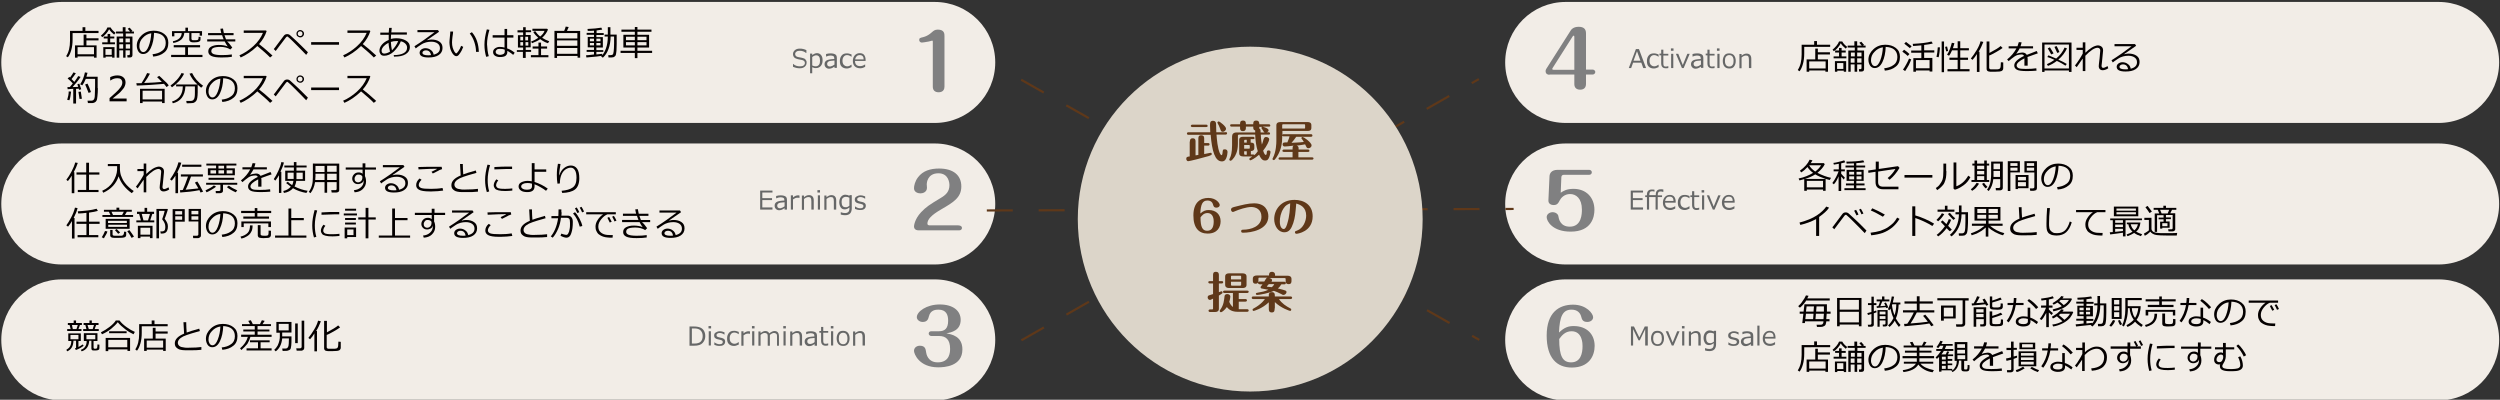 <?xml version="1.0" encoding="utf-8"?>
<!-- Generator: Adobe Illustrator 19.2.0, SVG Export Plug-In . SVG Version: 6.00 Build 0)  -->
<svg version="1.1" id="レイヤー_1" xmlns="http://www.w3.org/2000/svg" xmlns:xlink="http://www.w3.org/1999/xlink" x="0px"
	 y="0px" viewBox="0 0 1157 185" style="enable-background:new 0 0 1157 185;" xml:space="preserve">
<rect x="0" y="0" width="1157" height="185" fill="#333333" stroke="none"/>
<style type="text/css">
	.st0{fill:#F2EDE7;}
	.st1{fill:#040000;}
	.st2{fill:#808081;}
	.st3{fill:#666767;}
	.st4{fill:none;stroke:#5F3819;stroke-miterlimit:10;stroke-dasharray:12,12;}
	.st5{fill:#DCD5C9;}
	.st6{fill:#5F3819;}
</style>
<path class="st0" d="M1128.6,56.9h-404c-15.5,0-28-12.5-28-28v0c0-15.5,12.5-28,28-28h404c15.5,0,28,12.5,28,28v0
	C1156.6,44.3,1144.1,56.9,1128.6,56.9z"/>
<path class="st0" d="M1128.6,122.4h-404c-15.5,0-28-12.5-28-28v0c0-15.5,12.5-28,28-28h404c15.5,0,28,12.5,28,28v0
	C1156.6,109.9,1144.1,122.4,1128.6,122.4z"/>
<path class="st0" d="M1128.6,185.3h-404c-15.5,0-28-12.5-28-28v0c0-15.5,12.5-28,28-28h404c15.5,0,28,12.5,28,28v0
	C1156.6,172.7,1144.1,185.3,1128.6,185.3z"/>
<path class="st0" d="M432.6,56.9h-404c-15.5,0-28-12.5-28-28v0c0-15.5,12.5-28,28-28h404c15.5,0,28,12.5,28,28v0
	C460.6,44.3,448,56.9,432.6,56.9z"/>
<path class="st0" d="M432.6,122.4h-404c-15.5,0-28-12.5-28-28v0c0-15.5,12.5-28,28-28h404c15.5,0,28,12.5,28,28v0
	C460.6,109.9,448,122.4,432.6,122.4z"/>
<path class="st0" d="M432.6,185.3h-404c-15.5,0-28-12.5-28-28v0c0-15.5,12.5-28,28-28h404c15.5,0,28,12.5,28,28v0
	C460.6,172.7,448,185.3,432.6,185.3z"/>
<g>
	<path class="st1" d="M835,21.7v3c0,1.9-0.2,3.5-0.6,4.9c-0.4,1.4-0.9,2.6-1.6,3.4l-0.8-0.6c1.2-1.8,1.8-4.2,1.8-7.2v-4.5h5.8v-1.7
		h1.3v1.7h6.1v1H835z M844.9,32.6h-7.6v0.6h-1.2v-5.7h4v-5h1.2v1.7h5.6v1h-5.6v2.3h4.7v5.7h-1.2V32.6z M837.3,31.7h7.6v-3.3h-7.6
		V31.7z"/>
	<path class="st1" d="M854.2,22.5c-1-0.8-1.8-1.6-2.3-2.5c-0.3,0.7-0.8,1.4-1.4,2.1c-0.6,0.7-1.2,1.2-1.8,1.6l-0.6-0.7
		c0.6-0.5,1.2-1.1,1.8-1.8c0.6-0.7,1-1.4,1.2-2h1.5c0.4,0.8,1.1,1.6,2.3,2.5L854.2,22.5z M848.6,27v-0.9h2.5v-1.8h-1.8v-0.9h1.8
		v-1.2h1.2v1.2h1.9v0.9h-1.9v1.8h2.2V27H848.6z M853.2,32.7h-2.9v0.5h-1.1v-4.9h5.2v4.9h-1.1V32.7z M850.2,31.9h2.9v-2.7h-2.9V31.9z
		 M861.5,29.8h-2v3.4h-1.2v-3.4h-1.8v3.4h-1.1v-9.8h3V22h-3.3v-0.9h3.1v-2h1.3v2h2.1c-0.2-0.3-0.6-0.7-1.1-1.3l0.9-0.5
		c0.3,0.4,0.8,0.9,1.3,1.5l-0.6,0.3h1.3V22h-3.8v1.4h3.1V32c0,0.7-0.4,1.1-1.2,1.1h-1.1l-0.1-1.1h0.7c0.3,0,0.5-0.2,0.5-0.5V29.8z
		 M858.4,24.3h-1.8v1.8h1.8V24.3z M856.5,29h1.8v-2h-1.8V29z M861.5,26.1v-1.8h-2v1.8H861.5z M859.5,29h2v-2h-2V29z"/>
	<path class="st1" d="M872.3,32.7l-0.3-1.1c1.7-0.2,3.1-0.6,4.3-1.5c1.2-0.8,1.8-2.1,1.8-3.7c0-1.5-0.5-2.6-1.4-3.4s-2.3-1.2-4-1.3
		c-0.1,2.8-0.6,5.1-1.5,7s-2.1,2.8-3.6,2.8c-0.9,0-1.6-0.4-2.1-1.1c-0.5-0.8-0.8-1.7-0.8-2.8c0-1.8,0.8-3.4,2.3-4.8
		c1.5-1.4,3.4-2.1,5.5-2.1c2,0,3.6,0.5,4.9,1.5s1.9,2.3,1.9,4.1c0,2-0.6,3.5-1.9,4.5C876.1,31.9,874.4,32.5,872.3,32.7z M871.4,21.9
		c-1.5,0.2-2.8,0.9-3.9,2.1c-1.1,1.1-1.6,2.4-1.6,3.9c0,0.8,0.2,1.4,0.5,1.9c0.3,0.5,0.8,0.8,1.3,0.8c1,0,1.8-0.9,2.5-2.7
		S871.3,24,871.4,21.9z"/>
	<path class="st1" d="M882.9,25.9c-0.6-0.6-1.4-1.2-2.5-2l0.8-0.9c1,0.7,1.8,1.3,2.5,2L882.9,25.9z M881.7,32.9l-1-0.7
		c0.4-0.5,0.9-1.3,1.5-2.4c0.6-1.1,1-1.9,1.3-2.7l1,0.4c-0.2,0.7-0.6,1.5-1.1,2.6C882.8,31.2,882.2,32.1,881.7,32.9z M883.9,22.3
		c-1-0.8-1.8-1.5-2.6-2.1l0.8-0.8c0.6,0.5,1.5,1.1,2.6,2L883.9,22.3z M893,32.6h-6.3v0.6h-1.2v-6.3h3.7v-2.5h-4.7v-1h4.7v-2.4
		c-1.3,0.1-2.5,0.2-3.8,0.3l-0.2-1c3.7-0.2,6.6-0.5,8.7-1.1l0.6,0.9c-0.9,0.3-2.3,0.5-4,0.7v2.5h4.7v1h-4.7v2.5h3.8v6.3H893V32.6z
		 M886.7,31.6l6.3,0v-3.8h-6.3V31.6z"/>
	<path class="st1" d="M897.2,26.5l-1-0.2c0.3-1.1,0.5-2.6,0.6-4.4l1,0c0,0.6-0.1,1.4-0.2,2.4S897.3,26.1,897.2,26.5z M898.6,33.4
		V19.2h1.1v14.2H898.6z M900.7,23.8l-0.5-2.1l0.9-0.2l0.5,2.1L900.7,23.8z M901.3,33v-1h4.7v-4.3h-3.8v-1h3.8v-3.4h-2.6
		c-0.4,0.9-0.8,1.8-1.4,2.5l-0.9-0.5c0.5-0.7,0.9-1.5,1.3-2.6c0.4-1.1,0.7-2,0.9-2.9l1.2,0.2c-0.2,0.7-0.4,1.5-0.7,2.3h2.2v-3.2h1.2
		v3.2h4v1h-4v3.4h3.6v1h-3.6V32h4.3v1H901.3z"/>
	<path class="st1" d="M914.9,33.3v-8.3c-0.5,0.9-1.2,1.8-2,2.7l-0.8-0.6c0.9-1.1,1.8-2.4,2.7-3.9c0.9-1.5,1.5-2.9,1.8-4.1l1.3,0.3
		c-0.7,1.8-1.4,3.3-2.2,4.5h0.4v9.4H914.9z M919.5,19.2h1.2v5.3c2.5-1.3,4.3-2.4,5.2-3.2l0.9,0.9c-0.7,0.5-1.7,1.2-3,1.9
		c-1.3,0.7-2.3,1.3-3.2,1.6v5.6c0,0.2,0,0.3,0.1,0.4s0.1,0.2,0.3,0.3c0.1,0.1,0.4,0.1,0.8,0.1c0.4,0,0.9,0,1.5,0
		c0.9,0,1.4,0,1.6-0.1c0.2,0,0.4-0.1,0.5-0.2c0.1-0.1,0.2-0.2,0.3-0.3c0.1-0.1,0.1-0.4,0.2-0.8c0-0.4,0.1-1.1,0.1-1.9l1.1,0.1v2.7
		c0,0.4-0.1,0.7-0.4,1s-0.7,0.4-1.3,0.5c-0.6,0-1.2,0.1-2.1,0.1c-0.5,0-1,0-1.6,0s-0.9,0-1.2-0.1c-0.2,0-0.4-0.1-0.6-0.2
		s-0.3-0.3-0.4-0.5s-0.1-0.4-0.1-0.7V19.2z"/>
	<path class="st1" d="M938.1,30.4h-1.2v-2.6c0-0.3,0-0.6,0-0.8c-2.4,1.2-3.6,2.3-3.6,3.3c0,0.5,0.3,0.9,0.8,1.2s1.7,0.4,3.4,0.4
		c2,0,3.7-0.1,4.9-0.3l0.1,1.1c-1.2,0.1-2.7,0.2-4.3,0.2c-2.5,0-4.1-0.2-4.9-0.7s-1.1-1.1-1.1-1.9c0-0.7,0.3-1.4,1-2.1
		c0.7-0.7,1.8-1.5,3.5-2.3c-0.2-0.5-0.6-0.7-1.1-0.7c-0.6,0-1.3,0.1-2,0.3s-1.6,0.8-2.7,1.7l-1.3,1.1l-0.7-0.8
		c1.9-1.5,3.3-3.2,4.3-5.1h-3.6v-1h4.1c0.2-0.6,0.4-1.2,0.6-1.9l1.3,0.1c-0.1,0.6-0.3,1.2-0.5,1.8h5.8v1h-6.2
		c-0.3,0.6-0.8,1.4-1.5,2.4l0.1,0.1c0.2-0.1,0.6-0.3,1.2-0.4c0.6-0.1,1.1-0.2,1.4-0.2c1,0,1.7,0.4,2.1,1.1l4.6-1.8l0.5,1.1
		c-1.1,0.4-2.7,0.9-4.8,1.7c0.1,0.4,0.1,0.9,0.1,1.5V30.4z"/>
	<path class="st1" d="M957.5,32.6h-11.3v0.7h-1.1V19.7h13.6v13.6h-1.2V32.6z M946.2,31.7h11.3V20.6h-11.3V31.7z M955.9,30.4
		c-0.9-0.6-2.2-1.4-4-2.2c-1.3,1-2.7,1.8-4.1,2.3l-0.5-0.8c1.2-0.5,2.4-1.2,3.5-2c-1.2-0.6-2.3-1-3.3-1.3l0.5-0.8
		c0.8,0.3,2,0.8,3.6,1.5c1.8-1.5,3.1-3.2,3.9-5.1l1.1,0.4c-0.9,1.9-2.2,3.7-4,5.2c1.9,0.9,3.2,1.5,3.9,2L955.9,30.4z M949.3,25.2
		c-0.7-1.3-1.2-2.2-1.6-2.8l1-0.5c0.3,0.5,0.9,1.4,1.7,2.8L949.3,25.2z M952.1,24.5c-0.2-0.4-0.6-1.4-1.3-2.8l1-0.4
		c0.5,1,1,1.9,1.3,2.8L952.1,24.5z"/>
	<path class="st1" d="M963.8,27.2c-0.6,0.9-1.5,2.2-2.7,3.9l-0.8-0.8c0.6-0.7,1.2-1.6,2-2.8c0.7-1.1,1.3-2.1,1.6-2.7v-1.7H961v-1
		h2.9v-2.5h1.2v4.8c0.9-0.9,1.9-1.7,3-2.4c1-0.6,1.9-0.9,2.7-1c0.7,0,1.3,0.2,1.8,0.6s0.7,1,0.7,1.7c0,0.1,0,0.1,0,0.2l-0.5,5.1
		c-0.1,1.2-0.2,1.8-0.2,1.8c0,0.7,0.3,1,0.8,1c0.4,0,1.1-0.3,2-0.8l0.3,1c-0.9,0.6-1.8,0.9-2.6,0.9c-0.6,0-1-0.2-1.3-0.5
		s-0.5-0.8-0.5-1.4c0-0.2,0.1-1.4,0.4-3.7c0.1-1.4,0.2-2.5,0.3-3.5c0-0.4-0.1-0.7-0.3-0.9c-0.2-0.2-0.5-0.4-0.9-0.4
		c-1.4,0-3.3,1.2-5.7,3.7v7.1h-1.2V27.2z"/>
	<path class="st1" d="M986.1,31.8c2-0.5,2.9-1.5,2.9-3c0-1-0.4-1.7-1.1-2.2c-0.7-0.5-1.7-0.8-2.9-0.8c-0.8,0-1.6,0.1-2.4,0.3
		c-0.8,0.2-1.7,0.6-2.7,1.3s-1.7,1.1-2.1,1.5l-0.6-1c3.2-2,6.3-4.2,9.3-6.5l-7.9,0v-1h9.5l0.5,0.8l-5.5,3.8l0.1,0.1
		c0.6-0.2,1.3-0.3,1.9-0.3c1.5,0,2.7,0.3,3.7,1s1.4,1.6,1.4,2.9c0,1.4-0.6,2.5-1.8,3.3s-2.8,1.1-4.7,1.1c-2.7,0-4.1-0.7-4.1-2.2
		c0-0.6,0.3-1.1,0.8-1.5c0.6-0.4,1.2-0.6,1.9-0.6c0.9,0,1.8,0.3,2.4,0.8C985.5,30.1,985.9,30.8,986.1,31.8z M984.9,32
		c-0.3-1.5-1.1-2.2-2.4-2.2c-0.4,0-0.8,0.1-1.1,0.3c-0.3,0.2-0.5,0.5-0.5,0.8c0,0.8,0.9,1.2,2.8,1.2C984,32.1,984.5,32.1,984.9,32z"
		/>
</g>
<g>
	<path class="st1" d="M843.7,87.7h-7.5v0.6H835v-5.4c-0.6,0.2-1.4,0.4-2.2,0.6l-0.4-0.9c2.5-0.5,4.7-1.4,6.7-2.6
		c-1.1-0.8-2-1.7-2.6-2.7c-0.8,0.9-1.8,1.8-2.9,2.5L833,79c2.2-1.6,3.7-3.3,4.5-5.1l1.3,0.3c-0.2,0.3-0.4,0.8-0.8,1.3h6.1l0.4,0.5
		c-0.6,1.3-1.8,2.7-3.4,4l0,0c2.2,1.1,4.3,1.9,6.3,2.3l-0.6,1c-0.7-0.2-1.3-0.3-1.9-0.5v5.5h-1.2V87.7z M835.4,82.8h9.5
		c-1.8-0.6-3.5-1.3-4.8-2.1C838.9,81.5,837.3,82.2,835.4,82.8z M836.2,86.7h7.5v-3h-7.5V86.7z M840.1,79.4c1.2-0.9,2.1-1.9,2.7-2.9
		l-5.5,0C837.8,77.5,838.7,78.4,840.1,79.4z"/>
	<path class="st1" d="M848.7,85.3l-0.7-0.6c0.6-0.8,1.2-1.7,1.7-2.7s1-2,1.2-2.7h-2.3v-0.9h2.4v-2.6c-1,0.2-1.8,0.3-2.3,0.4
		l-0.2-0.8c0.7-0.1,1.5-0.2,2.5-0.5c1-0.2,1.9-0.5,2.5-0.7l0.5,0.9c-0.5,0.2-1.1,0.3-1.9,0.5v2.8h1.7v0.9h-1.7v1.1
		c0.4,0.5,1,1.1,1.7,1.8l-0.5,0.9c-0.4-0.4-0.8-0.9-1.2-1.4v6.7h-1.2v-6.8C850.2,83.4,849.4,84.6,848.7,85.3z M853.6,88v-0.9h4.4
		v-1.3h-3.7v-0.9h3.7v-1.2h-3.4v-5.1h3.4v-1.1h-3.9v-0.9h3.9v-1c-1,0-1.9,0.1-2.9,0.1h-0.5l-0.1-0.9c3,0,5.6-0.2,7.8-0.6l0.5,0.9
		c-0.9,0.2-2.1,0.3-3.7,0.4v1.1h4.1v0.9h-4.1v1.1h3.4v5.1h-3.4v1.2h3.8v0.9h-3.8v1.3h4.3V88H853.6z M858.1,79.5h-2.3v1.3h2.3V79.5z
		 M858.1,81.6h-2.3v1.4h2.3V81.6z M861.5,79.5h-2.3v1.3h2.3V79.5z M861.5,81.6h-2.3v1.4h2.3V81.6z"/>
	<path class="st1" d="M879.1,77.7c-1.3,2.2-2.8,4-4.6,5.5l-0.9-0.8c1.5-1.2,2.7-2.6,3.6-4.2l-8,1.2v4.9c0,0.7,0.2,1.3,0.6,1.6
		c0.4,0.4,1.1,0.5,2.1,0.5h6.7v1.2h-7c-2.4,0-3.6-1.1-3.6-3.3v-4.8l-3.3,0.5l-0.1-1.1l3.5-0.5v-3.6h1.4v3.4l8.9-1.3L879.1,77.7z"/>
	<path class="st1" d="M894.3,82.2h-12.9v-1.2h12.9V82.2z"/>
	<path class="st1" d="M900.8,79.2c0,1.2-0.1,2.2-0.2,3s-0.4,1.5-0.7,2.3s-0.9,1.4-1.5,2c-0.6,0.6-1.2,1.1-1.9,1.5l-0.6-1
		c0.7-0.4,1.3-0.9,1.8-1.6s1-1.4,1.3-2.3c0.3-0.9,0.4-2.3,0.4-4.1v-3.3h1.3V79.2z M911.9,82c-0.7,1.4-1.7,2.7-3.1,3.7
		s-2.8,1.8-4.1,2.1l-0.6-0.5V75.2h1.3v11c0.9-0.3,1.8-0.8,2.8-1.6c1-0.8,1.9-1.9,2.7-3.3L911.9,82z"/>
	<path class="st1" d="M912.7,88.3l-0.6-0.7c0.5-0.3,0.9-0.8,1.5-1.4c0.5-0.6,0.9-1.1,1.2-1.6l1.1,0.4c-0.4,0.6-0.8,1.2-1.4,1.9
		S913.1,88,912.7,88.3z M912.4,84.2v-0.9h1.4v-6.7h-1v-0.9h1v-1.4h1.2v1.4h3.3v-1.4h1.2v1.4h1.1v0.9h-1.1v6.7h1.1v0.9H912.4z
		 M915,76.7v1.6h3.3v-1.6H915z M915,79.1v1.6h3.3v-1.6H915z M915,83.3h3.3v-1.8H915V83.3z M919,87.2c-0.7-0.6-1.2-1.3-1.7-2.1
		l0.9-0.5c0.3,0.5,0.8,1.1,1.6,1.9L919,87.2z M925.6,82.9h-3.1c-0.2,2.2-0.9,4-2.1,5.5l-0.8-0.6c0.6-0.8,1.1-1.8,1.4-2.9
		c0.3-1.1,0.5-2.6,0.5-4.4v-5.7h5.4V87c0,0.3-0.1,0.6-0.4,0.8c-0.3,0.2-0.5,0.3-0.9,0.3h-1.9l-0.1-1.1h1.4c0.4,0,0.7-0.2,0.7-0.6
		V82.9z M922.6,81.9h3v-2.8h-3v0.8C922.6,80.6,922.6,81.3,922.6,81.9z M922.6,78.3h3v-2.6h-3V78.3z"/>
	<path class="st1" d="M930.4,79.8v8.6h-1.2V74.6h5.6v5.2H930.4z M930.4,76.8h3.3v-1.3h-3.3V76.8z M933.7,77.6h-3.3V79h3.3V77.6z
		 M933.9,87.1v0.4h-1.1V81h6v6.1H933.9z M937.6,83.5v-1.6h-3.7v1.6H937.6z M933.9,86.2h3.7v-1.9h-3.7V86.2z M941.1,88.3h-1.5
		l-0.2-1.1h1.5c0.1,0,0.3-0.1,0.4-0.2c0.1-0.1,0.2-0.2,0.2-0.4v-6.8h-4.6v-5.2h5.8V87c0,0.4-0.1,0.7-0.4,1
		C941.9,88.1,941.5,88.3,941.1,88.3z M938,76.8h3.4v-1.3H938V76.8z M941.4,77.6H938V79h3.4V77.6z"/>
	<path class="st1" d="M952.3,87.7l-0.3-1.1c1.7-0.2,3.1-0.6,4.3-1.5c1.2-0.8,1.8-2.1,1.8-3.7c0-1.5-0.5-2.6-1.4-3.4s-2.3-1.2-4-1.3
		c-0.1,2.8-0.6,5.1-1.5,7s-2.1,2.8-3.6,2.8c-0.9,0-1.6-0.4-2.1-1.1c-0.5-0.8-0.8-1.7-0.8-2.8c0-1.8,0.8-3.4,2.3-4.8
		c1.5-1.4,3.4-2.1,5.5-2.1c2,0,3.6,0.5,4.9,1.5s1.9,2.3,1.9,4.1c0,2-0.6,3.5-1.9,4.5C956.1,86.9,954.4,87.6,952.3,87.7z M951.4,77
		c-1.5,0.2-2.8,0.9-3.9,2.1c-1.1,1.1-1.6,2.4-1.6,3.9c0,0.8,0.2,1.4,0.5,1.9c0.3,0.5,0.8,0.8,1.3,0.8c1,0,1.8-0.9,2.5-2.7
		S951.3,79.1,951.4,77z"/>
	<path class="st1" d="M841.9,109.2h-1.4v-7.8c-2.3,1.2-4.7,2.1-7.3,2.7l-0.4-1.1c3.4-0.9,6-2,8-3.3s3.4-2.7,4.4-4.1l1.3,0.5
		c-0.9,1.4-2.5,2.8-4.6,4.3V109.2z"/>
	<path class="st1" d="M863.8,106.7l-0.8,1.2c-1.4-1.5-3-3.1-4.6-4.7s-2.7-2.7-3.2-3.1s-0.8-0.7-0.8-0.7c-0.1,0-0.1,0-0.2,0
		c0,0-0.1,0-0.2,0.1c-0.1,0-0.3,0.2-0.5,0.5s-1.1,1.4-2.5,3.3l-2.1,2.8l-0.9-0.9c0.4-0.4,0.8-1,1.4-1.8l3.3-4.4
		c0.3-0.4,0.8-0.7,1.4-0.7c0.3,0,0.5,0,0.8,0.1c0.3,0.1,0.6,0.3,1,0.7l2.4,2.2C859.5,102.4,861.4,104.2,863.8,106.7z M860.1,99.3
		l-0.9,0.4c-0.4-0.8-0.8-1.6-1.1-2.2l0.9-0.4C859.4,97.8,859.8,98.5,860.1,99.3z M862.4,98.8l-0.9,0.4c-0.3-0.8-0.7-1.5-1.1-2.2
		l0.8-0.4C861.6,97.2,862,98,862.4,98.8z"/>
	<path class="st1" d="M879.1,101.3c-0.9,1.5-2,2.8-3.4,4c-1.4,1.1-2.8,1.9-4.4,2.5c-1.5,0.5-3.3,0.9-5.3,1.1l-0.3-1.2
		c1.7-0.2,3.2-0.5,4.6-0.9c1.3-0.5,2.5-1,3.4-1.6c0.9-0.6,1.7-1.3,2.4-1.9c0.6-0.6,1.3-1.5,1.9-2.6L879.1,101.3z M872.3,99.3l-0.9,1
		c-1.9-1.1-3.7-2.1-5.6-2.9l0.7-1C868.4,97.2,870.4,98.2,872.3,99.3z"/>
	<path class="st1" d="M895.1,103.5l-0.8,1.1c-1.1-0.7-2.4-1.4-3.9-2.1c-1.5-0.7-2.8-1.2-4-1.6v8.3H885V95.5h1.4v4.2
		C889.5,100.6,892.4,101.9,895.1,103.5z"/>
	<path class="st1" d="M897,102.4l-0.8-0.6c0.4-0.4,0.9-0.9,1.4-1.5s0.9-1.2,1.1-1.6l1.1,0.4c-0.3,0.5-0.7,1.1-1.3,1.8
		C898,101.5,897.5,102,897,102.4z M900.9,105.6c-1.2,1.6-2.5,2.9-3.9,3.8l-0.7-0.7c1.2-0.9,2.5-2.2,3.8-4c-0.9-1-1.6-1.7-1.9-2
		l0.8-0.7c0.3,0.3,0.9,0.9,1.8,1.7c0.5-0.8,0.8-1.5,1.1-2.3l1.1,0.3c-0.3,0.9-0.8,1.9-1.4,2.8c0.8,0.9,1.4,1.5,1.7,1.8l-0.9,0.7
		C902,106.8,901.6,106.3,900.9,105.6z M896.7,98V97h3.4v-1.8h1.2V97h3.2V98H896.7z M904.1,101.8c-0.3-0.3-0.8-0.7-1.3-1.3
		c-0.6-0.6-1-1.1-1.3-1.5l0.9-0.5c0.9,1.1,1.7,2,2.5,2.5L904.1,101.8z M906.6,109.1l-0.1-1.1h1.4c0.8,0,1.2-0.3,1.4-1
		c0.2-0.7,0.3-2.2,0.3-4.5l0-3.3h-1.8c0,2.3-0.5,4.3-1.3,6c-0.8,1.7-1.9,3.1-3.3,4.2l-0.8-0.7c2.7-2.3,4.1-5.4,4.2-9.5h-1.6v-1h1.6
		v-3.1h1.2v3.1h3v1l0,2.3c0,1.2,0,2.4-0.1,3.5c-0.1,1.1-0.1,1.9-0.3,2.5c-0.1,0.3-0.2,0.6-0.3,0.7s-0.3,0.3-0.5,0.5
		c-0.2,0.2-0.5,0.3-0.7,0.3C908.7,109.1,908,109.1,906.6,109.1z"/>
	<path class="st1" d="M912.5,108.9l-0.4-0.9c0.9-0.3,1.9-0.7,3.1-1.3c1.2-0.6,2.2-1.4,3.2-2.2h-5.8v-1h6.5v-1.4h-5.3v-6.3h12v6.3
		h-5.5v1.4h6.5v1h-5.8c2,1.7,4.2,2.8,6.6,3.4l-0.6,1c-1.2-0.3-2.4-0.8-3.7-1.5s-2.3-1.4-3.1-2.2v4.3h-1.2v-4.2
		c-0.7,0.6-1.3,1.1-1.9,1.5s-1.4,0.8-2.3,1.3C914,108.4,913.2,108.7,912.5,108.9z M919.2,96.7h-4.1v1.9h4.1V96.7z M919.2,99.4h-4.1
		v1.8h4.1V99.4z M924.6,96.7h-4.3v1.9h4.3V96.7z M924.6,99.4h-4.3v1.8h4.3V99.4z"/>
	<path class="st1" d="M942.4,108.7c-1.5,0.2-3.1,0.2-4.8,0.2c-0.7,0-1.5,0-2.4,0c-0.9,0-1.6-0.1-2.1-0.2c-0.6-0.1-1.1-0.3-1.5-0.6
		s-0.8-0.6-1-1c-0.2-0.4-0.3-0.9-0.3-1.4c0-1.8,1.4-3.3,4.3-4.5c-0.1-1.6-0.2-3.4-0.3-5.3h1.3c0,0.2,0,0.5,0,0.7
		c0,1.2,0.1,2.6,0.2,4.1c1-0.4,2.9-1,5.8-1.8l0.3,1.1c-0.8,0.2-2.1,0.6-3.8,1.1c-1.7,0.5-3,1-3.9,1.4c-0.9,0.5-1.5,0.9-1.9,1.4
		s-0.6,1-0.6,1.6c0,0.3,0.1,0.5,0.2,0.8c0.1,0.2,0.3,0.4,0.5,0.6c0.2,0.2,0.6,0.4,1,0.5c0.4,0.1,1,0.2,1.7,0.3s1.5,0,2.3,0
		c1.9,0,3.7-0.1,5.2-0.3V108.7z"/>
	<path class="st1" d="M958.8,102.9c-0.6,2.1-1.5,3.6-2.6,4.6s-2.6,1.5-4.4,1.5c-0.7,0-1.3-0.1-1.9-0.2s-1-0.4-1.4-0.6
		s-0.7-0.6-0.9-1c-0.2-0.4-0.4-0.9-0.4-1.4c-0.1-0.5-0.1-1.3-0.1-2.4c0-1.9,0.1-4.3,0.3-7.1h1.3c-0.3,2.7-0.4,5.1-0.4,7.1
		c0,0.7,0,1.3,0.1,1.8c0,0.5,0.2,1,0.5,1.4s0.7,0.7,1.2,1s1.2,0.3,2,0.3c1.4,0,2.6-0.4,3.5-1.2c0.9-0.8,1.7-2.2,2.3-4.2L958.8,102.9
		z"/>
	<path class="st1" d="M974.5,98.2h-3.9c-1,0.4-1.9,1.1-2.8,2.2c-0.9,1.1-1.4,2.2-1.4,3.4c0,0.9,0.2,1.7,0.7,2.3s1.1,1,1.9,1.3
		c0.8,0.3,1.9,0.4,3.2,0.4c0.3,0,0.6,0,0.9,0l-0.1,1.2h0c-1,0-1.8,0-2.4-0.1c-0.6,0-1.3-0.2-2-0.4s-1.3-0.6-1.9-1s-0.9-1-1.2-1.6
		s-0.4-1.3-0.4-2c0-1,0.3-2.1,1-3.1c0.6-1,1.5-1.9,2.5-2.6h-7.8v-1h13.6V98.2z"/>
	<path class="st1" d="M982.5,107.7c-1.8,0.3-3.8,0.5-5.9,0.8l-0.2-1l1.4-0.1v-5.5h-1.2v-0.8h14.7v0.8h-7.6v7.5h-1.2V107.7z
		 M978.3,100.1v-4.5h11.3v4.5H978.3z M978.9,101.9v1.2h3.6v-1.2H978.9z M978.9,103.9v1.2h3.6v-1.2H978.9z M978.9,107.3
		c1.5-0.2,2.7-0.3,3.6-0.4v-1h-3.6V107.3z M979.5,97.5h9v-1h-9V97.5z M988.5,98.2h-9v1h9V98.2z M988.6,107.2
		c0.8,0.5,1.8,0.9,2.8,1.2l-0.6,0.9c-1.2-0.4-2.2-0.8-3.1-1.5c-0.9,0.6-2,1.1-3.1,1.5l-0.4-0.8c0.9-0.3,1.9-0.7,2.7-1.3
		c-1.1-1-1.7-2.1-1.9-3.4h-0.7V103h6.3c-0.1,0.9-0.3,1.7-0.6,2.3C989.8,106,989.3,106.6,988.6,107.2z M987.8,106.6
		c0.9-0.8,1.4-1.7,1.6-2.8h-3.3C986.4,105,986.9,105.9,987.8,106.6z"/>
	<path class="st1" d="M1007.4,109l-4.4,0c-2.4,0-4-0.1-4.8-0.2c-0.8-0.1-1.4-0.3-1.9-0.6s-0.9-0.6-1.1-1c-0.9,0.9-1.7,1.5-2.6,1.9
		l-0.4-1c0.3-0.1,0.7-0.4,1.2-0.7c0.5-0.3,0.9-0.6,1.1-0.8v-4.8h-2.1v-1h3.3v5c0,0.5,0.2,0.9,0.5,1.2c0.3,0.3,0.7,0.5,1.2,0.6
		c0.5,0.1,0.9,0.2,1.3,0.2c0.4,0.1,1.6,0.1,3.5,0.1c2.5,0,4.3,0,5.4-0.1L1007.4,109z M994.8,98.6c-0.5-0.8-1.1-1.7-1.9-2.7l1-0.6
		c0.8,1,1.5,1.9,2,2.6L994.8,98.6z M1000.7,105.5v0.3h-1v-3.2h1.6v-1.1h-2.3v-0.8h2.3v-1.1h-3v7.7h-1.1v-8.5h2.1l-0.7-1.7h-1.9v-0.9
		h4.5v-1h1.2v1h4.8v0.9h-2l-0.8,1.6h2.3v7.4c0,0.3-0.1,0.5-0.4,0.7c-0.3,0.2-0.5,0.3-0.9,0.3h-1.8l-0.2-1h1.5c0.2,0,0.3,0,0.4-0.1
		c0.1-0.1,0.2-0.2,0.2-0.4v-6.1h-3.1v1.1h2.3v0.8h-2.3v1.1h1.7v2.9H1000.7z M1000.4,98.8h2.8l0.7-1.7h-4.2L1000.4,98.8z
		 M1003.1,103.3h-2.4v1.4h2.4V103.3z"/>
</g>
<g>
	<path class="st1" d="M835.8,139.3c-0.9,1.3-1.9,2.4-2.8,3.1l-0.8-0.7c0.7-0.6,1.4-1.3,2-2.3c0.7-0.9,1.2-1.8,1.6-2.7l1.2,0.2
		c-0.2,0.4-0.4,0.8-0.6,1.2h10.4v1H835.8z M845.2,147.7h1.5v1h-1.5l0,0.3c-0.1,0.5-0.2,0.9-0.3,1.2s-0.4,0.6-0.7,0.7
		c-0.3,0.1-0.5,0.2-0.7,0.3c-0.2,0.1-0.8,0.1-1.8,0.1h-0.8l-0.2-1h1.9c0.4,0,0.6-0.1,0.9-0.3c0.2-0.2,0.4-0.6,0.4-1.3h-8.5l-0.1,0.8
		h-1.2l0.5-4.3h-1.7v-1h1.8l0.4-3.4h10.4v2.6c0,0.2,0,0.5,0,0.8h1.7v1h-1.8C845.3,145.9,845.3,146.8,845.2,147.7z M835.5,147.7h3.6
		l0.2-2.5h-3.5L835.5,147.7z M839.5,141.8h-3.4l-0.3,2.4h3.5L839.5,141.8z M840.2,147.7h3.7c0.1-0.8,0.1-1.7,0.2-2.5h-3.7
		L840.2,147.7z M844.1,144.2l0-0.6v-1.8h-3.4l-0.2,2.4H844.1z"/>
	<path class="st1" d="M860.3,150.2h-8.9v0.8h-1.2v-13.1h11.3V151h-1.2V150.2z M860.3,143.3v-4.5h-8.9v4.5H860.3z M851.4,149.2h8.9
		v-4.9h-8.9V149.2z"/>
	<path class="st1" d="M866.1,151.2h-1.5l-0.2-0.9h1.1c0.2,0,0.3-0.1,0.4-0.2s0.2-0.2,0.2-0.4v-4.4c-0.7,0.2-1.2,0.4-1.6,0.5
		l-0.3-0.9c0.4-0.1,1.1-0.3,1.9-0.5v-3.2h-1.6v-0.9h1.6v-3h1.1v3h1.2v0.9h-1.2v2.9c0.5-0.2,0.9-0.3,1.1-0.4l0.2,0.8
		c-0.3,0.1-0.7,0.3-1.3,0.5v5.3c0,0.3-0.1,0.5-0.4,0.7C866.6,151.1,866.4,151.2,866.1,151.2z M868.6,142.5l-0.1-0.8l0.8,0
		c0.2-0.4,0.5-1.2,0.8-2.2h-1.6v-0.9h2.5v-1.4h1.1v1.4h2.3v0.9h-3.3c-0.2,0.5-0.5,1.3-0.9,2.2c0.9-0.1,1.7-0.1,2.4-0.2l0,0
		c-0.1-0.2-0.3-0.6-0.6-1.2l0.8-0.3c0.6,1.1,0.9,1.8,1.1,2.3l-0.9,0.3c0-0.1-0.1-0.2-0.2-0.4C872.7,142.1,871.3,142.3,868.6,142.5z
		 M872.6,148.3h-2.7v2.9h-1v-7.7h4.7v6.6c0,0.3-0.1,0.5-0.3,0.7s-0.5,0.3-0.9,0.3h-1l-0.1-0.9h0.8c0.3,0,0.5-0.2,0.5-0.5V148.3z
		 M869.9,145.5h2.7v-1.3h-2.7V145.5z M869.9,147.6h2.7v-1.3h-2.7V147.6z M876.9,148.4c-0.6,1.1-1.4,2-2.4,2.9l-0.7-0.7
		c1.1-1,1.9-2.2,2.5-3.4c-0.7-1.5-1.1-3-1.4-4.4c-0.2,0.3-0.3,0.6-0.5,0.8l-0.7-0.5c0.4-0.6,0.7-1.6,1.1-2.8s0.6-2.3,0.7-3.1
		l1.1,0.1c-0.2,1.1-0.4,1.9-0.6,2.7h3.5v0.9h-0.8c-0.1,2.6-0.5,4.8-1.3,6.5c0.7,1.2,1.4,2.2,2.2,3l-0.8,0.9
		C878.1,150.4,877.4,149.5,876.9,148.4z M876.8,145.9c0.5-1.6,0.8-3.3,0.8-5.1h-1.8c-0.1,0.2-0.1,0.3-0.2,0.4
		C875.8,143,876.2,144.5,876.8,145.9z"/>
	<path class="st1" d="M881.4,151l-0.2-1.1c0.3,0,0.8,0,1.5-0.1c0.4-0.6,1-1.4,1.6-2.5c0.6-1.1,1.1-2,1.4-2.7h-5v-1h6.4v-3.1h-5.7v-1
		h5.7v-2.4h1.3v2.4h6.1v1h-6.1v3.1h6.8v1h-8.1c-0.9,1.9-1.9,3.6-2.9,5.1c3.5-0.3,6.2-0.5,8-0.8c-0.9-1.2-1.6-2.1-2.2-2.7l1-0.6
		c1,1.1,2.3,2.7,3.9,4.9l-1.1,0.5c-0.1-0.2-0.4-0.6-0.9-1.3C891.1,150.1,887.2,150.5,881.4,151z"/>
	<path class="st1" d="M908,151.2h-2.6l-0.2-1.1h2.4c0.5,0,0.7-0.2,0.7-0.6v-10.5h-11.7V138h14.5v1.1h-1.6v10.8c0,0.4-0.2,0.7-0.5,1
		C908.7,151.1,908.3,151.2,908,151.2z M899.6,147.5v0.9h-1.3v-7h6.8v6H899.6z M903.9,142.4h-4.3v4.1h4.3V142.4z"/>
	<path class="st1" d="M912.6,141.4l-0.1-1l0.9,0c0.8-1.3,1.3-2.4,1.6-3.3l1.2,0.3c-0.4,0.9-1,1.9-1.6,2.9c1.5-0.1,2.7-0.2,3.7-0.3
		c-0.3-0.6-0.6-1-0.8-1.4l1-0.4c0.6,0.9,1.2,1.9,1.7,2.9l-1,0.4l-0.4-0.7C917.3,141,915.3,141.2,912.6,141.4z M918,147.7h-3.4v3.5
		h-1.2v-9h5.8v7.8c0,0.3-0.1,0.6-0.3,0.8s-0.5,0.3-0.9,0.3h-1.5l-0.1-1h1.1c0.4,0,0.6-0.2,0.6-0.5V147.7z M918,144.6v-1.5h-3.4v1.5
		H918z M914.6,146.8h3.4v-1.5h-3.4V146.8z M920.8,137.2h1.2v1.9c1.4-0.4,2.7-0.9,3.8-1.4l0.6,0.9c-1.4,0.5-2.8,1-4.4,1.4v1.7
		c0,0.3,0.1,0.4,0.3,0.5s0.7,0.1,1.5,0.1c0.6,0,1.1,0,1.4-0.1c0.3-0.1,0.5-0.2,0.6-0.4s0.1-0.7,0.1-1.4l1,0.1v1.5
		c0,0.4-0.1,0.6-0.4,0.9s-0.7,0.3-1.3,0.4s-1.1,0-1.5,0c-1.2,0-2-0.1-2.3-0.3c-0.4-0.2-0.5-0.5-0.5-1V137.2z M920.8,144.1h1.2v2.1
		c1.8-0.5,3.1-1,4-1.5l0.7,0.9c-1.5,0.6-3,1.1-4.7,1.6v2.1c0,0.3,0.1,0.5,0.3,0.6c0.2,0.1,0.7,0.1,1.5,0.1c0.9,0,1.4,0,1.7-0.1
		c0.2-0.1,0.4-0.3,0.4-0.5c0.1-0.3,0.1-0.8,0.1-1.6l1,0.1v1.8c0,0.4-0.2,0.8-0.6,1c-0.4,0.2-1.3,0.3-2.8,0.3c-1.2,0-2-0.1-2.3-0.3
		c-0.3-0.2-0.5-0.6-0.5-1V144.1z"/>
	<path class="st1" d="M933.2,137.9c0,0.8-0.1,1.6-0.2,2.3h3.5v1h-3.6c-0.5,3.1-1.6,5.8-3.3,8l-0.9-0.7c1.5-2,2.5-4.4,3-7.3h-2.6v-1
		h2.7c0.1-0.8,0.2-1.5,0.2-2.3L933.2,137.9z M943.2,149l-0.6,1c-1.1-0.9-2.1-1.5-2.9-1.9v0.7c0,1.5-1.1,2.3-3.4,2.3
		c-0.9,0-1.7-0.2-2.4-0.6s-1-0.9-1-1.6c0-0.8,0.3-1.4,1-1.8c0.7-0.4,1.5-0.7,2.4-0.7c0.7,0,1.4,0.1,2.1,0.2v-4.2h1.2v4.6
		C940.7,147.3,941.9,148,943.2,149z M938.5,147.6c-0.7-0.2-1.4-0.3-2.1-0.3c-0.6,0-1.1,0.1-1.6,0.4c-0.5,0.3-0.7,0.6-0.7,1
		c0,0.9,0.8,1.3,2.4,1.3c1.3,0,2-0.4,2-1.3V147.6z M943.3,142.2l-1,0.8c-1-1.2-2.3-2.5-4-3.8l0.7-0.8
		C940.5,139.3,941.9,140.6,943.3,142.2z"/>
	<path class="st1" d="M944.8,148.1l-0.8-0.5c0.5-0.6,1-1.4,1.6-2.4s1-2,1.3-2.8h-2.3v-1h2.4v-2.6c-0.7,0.1-1.4,0.2-2.2,0.3l-0.2-0.9
		c2.4-0.3,4.2-0.6,5.4-1.1l0.5,0.9c-0.6,0.2-1.3,0.4-2.3,0.6v2.8h1.7v1h-1.7v0.8c0.3,0.4,1,1,1.9,1.7l-0.6,0.9
		c-0.3-0.3-0.7-0.7-1.3-1.2v6.8H947v-6.6C946.1,146.5,945.4,147.6,944.8,148.1z M954.5,148.7c-0.4-0.4-0.8-0.8-1.2-1.1l-1.4-1.2
		c-0.7,0.5-1.3,0.8-1.8,1l-0.5-0.8c0.8-0.4,1.6-1,2.5-1.6c0.8-0.7,1.5-1.3,1.9-1.9l1.1,0.3c-0.1,0.2-0.3,0.5-0.6,0.8h4.7l0.3,0.3
		c-0.3,0.8-0.8,1.6-1.5,2.6c-0.8,0.9-1.9,1.8-3.3,2.5s-3,1.3-4.5,1.5l-0.4-0.9C951.7,150,953.2,149.4,954.5,148.7z M954.2,141.7
		c-0.4-0.4-0.7-0.7-1-0.9l-1-0.8c-0.7,0.5-1.3,0.8-1.8,1l-0.5-0.7c0.7-0.4,1.5-0.9,2.3-1.5s1.4-1.2,1.8-1.8l1.1,0.3
		c-0.2,0.3-0.4,0.6-0.6,0.8h4.1l0.3,0.3c-0.5,1.3-1.5,2.5-2.9,3.5s-3.4,1.7-5.7,2.2l-0.3-0.9C951.6,142.8,953,142.4,954.2,141.7z
		 M952.8,145.8c1.2,0.9,2,1.6,2.6,2.2c1.2-0.9,2-1.8,2.6-2.8h-4.4C953.3,145.4,953.1,145.6,952.8,145.8z M953,139.4
		c0.6,0.4,1.2,1,2.1,1.8c1.1-0.7,1.9-1.5,2.4-2.4h-3.8C953.5,139,953.3,139.2,953,139.4z"/>
	<path class="st1" d="M960.8,151.1l-0.2-1c0.7,0,1.9-0.2,3.7-0.4v-1.3h-3.4v-0.9h3.4v-1.2h-2.9v-4.8h2.9v-1h-3.4v-0.9h3.4v-1
		c-1.1,0.1-2,0.1-2.7,0.1h-0.1l-0.1-0.9c2.5-0.1,4.7-0.3,6.4-0.6l0.4,0.9c-0.6,0.1-1.5,0.2-2.6,0.4v1.2h3.3v0.9h-3.3v1h3v4.8h-3v1.2
		h3.2v0.9h-3.2v1.2c1.4-0.2,2.3-0.3,2.7-0.3v0.9C967.2,150.4,964.8,150.7,960.8,151.1z M964.3,142.4h-1.9v1.2h1.9V142.4z
		 M964.3,144.3h-1.9v1.2h1.9V144.3z M967.3,142.4h-1.9v1.2h1.9V142.4z M967.3,144.3h-1.9v1.2h1.9V144.3z M971,151l-0.1-1.1h1.2
		c0.4,0,0.7-0.1,0.9-0.3c0.2-0.2,0.3-0.7,0.4-1.4c0.1-0.8,0.2-2,0.2-3.8l0-3.1h-1.6c0,2.2-0.4,4.2-1,5.8c-0.6,1.7-1.5,3-2.6,4
		l-0.8-0.6c0.9-0.8,1.6-2,2.2-3.6c0.6-1.6,0.9-3.5,0.9-5.6h-1.5v-0.9h1.5v-3.4h1.2v3.4h2.9v0.6v3.7c0,1.2-0.1,2.3-0.1,3.2
		c-0.1,0.9-0.2,1.6-0.3,1.9c-0.1,0.2-0.1,0.4-0.3,0.5s-0.3,0.3-0.4,0.4c-0.2,0.1-0.4,0.2-0.6,0.2C973,151,972.3,151,971,151z"/>
	<path class="st1" d="M977,151.2l-0.8-0.6c0.3-0.3,0.6-0.7,0.9-1.2s0.6-1,0.8-1.3l1,0.3C978.5,149.5,977.9,150.4,977,151.2z
		 M977.3,147.6v-9.7h4.6v9.7H977.3z M980.8,138.8h-2.4v2.1h2.4V138.8z M978.4,143.7h2.4v-2h-2.4V143.7z M980.8,144.5h-2.4v2.2h2.4
		V144.5z M981.2,150.5c-0.3-0.4-0.6-1.1-1-2.1l0.9-0.3c0.3,0.6,0.6,1.3,1,1.9L981.2,150.5z M988.8,148c0.9,0.9,1.8,1.7,2.9,2.4
		l-0.7,0.9c-1.1-0.7-2.1-1.5-2.9-2.4c-1,1.1-2.2,1.9-3.5,2.4l-0.5-0.8c1.2-0.6,2.3-1.4,3.4-2.5c-1.2-1.7-1.8-3.5-1.9-5.4h-0.8
		c0,1.9-0.2,3.6-0.6,5.1c-0.4,1.5-0.8,2.6-1.3,3.4l-0.8-0.5c1-2,1.5-4.5,1.5-7.5v-5.2h7.6v1h-6.5v2.8h6c0,1.2-0.2,2.3-0.5,3.4
		C989.9,146.2,989.4,147.2,988.8,148z M988.1,147.1c0.8-1.2,1.3-2.7,1.5-4.5h-3c0,0.8,0.2,1.6,0.5,2.5
		C987.3,145.9,987.7,146.6,988.1,147.1z"/>
	<path class="st1" d="M993.1,151.3l-0.4-0.9c1.4-0.3,2.5-0.9,3.3-1.7s1.1-2,1.1-3.5h1.2c0,1.3-0.2,2.4-0.7,3.1
		c-0.4,0.8-1,1.4-1.8,1.9S994.2,151,993.1,151.3z M1000.5,139.5v1.6h5.4v1h-11.9v-1h5.3v-1.6H993v-1h6.3v-1.3h1.2v1.3h6.4v1H1000.5z
		 M1005.6,145.9v-1.6h-11.4v1.7H993v-2.6h13.7v2.6H1005.6z M1000.8,145.1h1.2v4.2c0,0.2,0.1,0.4,0.3,0.5c0.2,0.1,0.6,0.2,1.4,0.2
		c0.7,0,1.1,0,1.4-0.1c0.3-0.1,0.4-0.2,0.5-0.5s0.1-0.9,0.1-1.8l1.1,0.1v1.9c0,0.4-0.1,0.7-0.4,1c-0.2,0.2-0.6,0.4-1.1,0.4
		s-1.1,0.1-1.8,0.1c-0.7,0-1.2,0-1.5-0.1c-0.3,0-0.6-0.1-0.8-0.2s-0.3-0.3-0.4-0.5s-0.1-0.4-0.1-0.7V145.1z"/>
	<path class="st1" d="M1013.2,137.9c0,0.8-0.1,1.6-0.2,2.3h3.5v1h-3.6c-0.5,3.1-1.6,5.8-3.3,8l-0.9-0.7c1.5-2,2.5-4.4,3-7.3h-2.6v-1
		h2.7c0.1-0.8,0.2-1.5,0.2-2.3L1013.2,137.9z M1023.2,149l-0.6,1c-1.1-0.9-2.1-1.5-2.9-1.9v0.7c0,1.5-1.1,2.3-3.4,2.3
		c-0.9,0-1.7-0.2-2.4-0.6s-1-0.9-1-1.6c0-0.8,0.3-1.4,1-1.8c0.7-0.4,1.5-0.7,2.4-0.7c0.7,0,1.4,0.1,2.1,0.2v-4.2h1.2v4.6
		C1020.7,147.3,1021.9,148,1023.2,149z M1018.5,147.6c-0.7-0.2-1.4-0.3-2.1-0.3c-0.6,0-1.1,0.1-1.6,0.4c-0.5,0.3-0.7,0.6-0.7,1
		c0,0.9,0.8,1.3,2.4,1.3c1.3,0,2-0.4,2-1.3V147.6z M1023.3,142.2l-1,0.8c-1-1.2-2.3-2.5-4-3.8l0.7-0.8
		C1020.5,139.3,1021.9,140.6,1023.3,142.2z"/>
	<path class="st1" d="M1032.3,150.6l-0.3-1.1c1.7-0.2,3.1-0.6,4.3-1.5c1.2-0.8,1.8-2.1,1.8-3.7c0-1.5-0.5-2.6-1.4-3.4
		s-2.3-1.2-4-1.3c-0.1,2.8-0.6,5.1-1.5,7s-2.1,2.8-3.6,2.8c-0.9,0-1.6-0.4-2.1-1.1c-0.5-0.8-0.8-1.7-0.8-2.8c0-1.8,0.8-3.4,2.3-4.8
		c1.5-1.4,3.4-2.1,5.5-2.1c2,0,3.6,0.5,4.9,1.5s1.9,2.3,1.9,4.1c0,2-0.6,3.5-1.9,4.5C1036.1,149.8,1034.4,150.4,1032.3,150.6z
		 M1031.4,139.9c-1.5,0.2-2.8,0.9-3.9,2.1c-1.1,1.1-1.6,2.4-1.6,3.9c0,0.8,0.2,1.4,0.5,1.9c0.3,0.5,0.8,0.8,1.3,0.8
		c1,0,1.8-0.9,2.5-2.7S1031.3,142,1031.4,139.9z"/>
	<path class="st1" d="M1054.4,140.1h-3.9c-1,0.4-1.9,1.1-2.8,2.2c-0.9,1.1-1.4,2.2-1.4,3.4c0,0.9,0.2,1.7,0.7,2.3s1.1,1,1.9,1.3
		c0.8,0.3,1.9,0.4,3.2,0.4c0.3,0,0.6,0,0.9,0l-0.1,1.2h0c-1,0-1.8,0-2.4-0.1c-0.6,0-1.3-0.2-2-0.4s-1.3-0.6-1.9-1s-0.9-1-1.2-1.6
		s-0.4-1.3-0.4-2c0-1,0.3-2.1,1-3.1c0.6-1,1.5-1.9,2.5-2.6h-7.8v-1h13.6V140.1z M1052.5,143.4l-0.9,0.4c-0.4-0.8-0.8-1.6-1.1-2.2
		l0.8-0.4C1051.7,142,1052.1,142.7,1052.5,143.4z M1054.7,143l-0.9,0.4c-0.3-0.8-0.7-1.5-1.1-2.2l0.8-0.4
		C1053.9,141.3,1054.3,142.1,1054.7,143z"/>
	<path class="st1" d="M835,160.7v3c0,1.9-0.2,3.5-0.6,4.9c-0.4,1.4-0.9,2.6-1.6,3.4l-0.8-0.6c1.2-1.8,1.8-4.2,1.8-7.2v-4.5h5.8V158
		h1.3v1.7h6.1v1H835z M844.9,171.5h-7.6v0.6h-1.2v-5.7h4v-5h1.2v1.7h5.6v1h-5.6v2.3h4.7v5.7h-1.2V171.5z M837.3,170.6h7.6v-3.3h-7.6
		V170.6z"/>
	<path class="st1" d="M854.2,161.4c-1-0.8-1.8-1.6-2.3-2.5c-0.3,0.7-0.8,1.4-1.4,2.1c-0.6,0.7-1.2,1.2-1.8,1.6l-0.6-0.7
		c0.6-0.5,1.2-1.1,1.8-1.8c0.6-0.7,1-1.4,1.2-2h1.5c0.4,0.8,1.1,1.6,2.3,2.5L854.2,161.4z M848.6,166v-0.9h2.5v-1.8h-1.8v-0.9h1.8
		v-1.2h1.2v1.2h1.9v0.9h-1.9v1.8h2.2v0.9H848.6z M853.2,171.7h-2.9v0.5h-1.1v-4.9h5.2v4.9h-1.1V171.7z M850.2,170.8h2.9v-2.7h-2.9
		V170.8z M861.5,168.7h-2v3.4h-1.2v-3.4h-1.8v3.4h-1.1v-9.8h3V161h-3.3v-0.9h3.1v-2h1.3v2h2.1c-0.2-0.3-0.6-0.7-1.1-1.3l0.9-0.5
		c0.3,0.4,0.8,0.9,1.3,1.5l-0.6,0.3h1.3v0.9h-3.8v1.4h3.1v8.6c0,0.7-0.4,1.1-1.2,1.1h-1.1l-0.1-1.1h0.7c0.3,0,0.5-0.2,0.5-0.5V168.7
		z M858.4,163.3h-1.8v1.8h1.8V163.3z M856.5,167.9h1.8v-2h-1.8V167.9z M861.5,165.1v-1.8h-2v1.8H861.5z M859.5,167.9h2v-2h-2V167.9z
		"/>
	<path class="st1" d="M872.3,171.6l-0.3-1.1c1.7-0.2,3.1-0.6,4.3-1.5c1.2-0.8,1.8-2.1,1.8-3.7c0-1.5-0.5-2.6-1.4-3.4s-2.3-1.2-4-1.3
		c-0.1,2.8-0.6,5.1-1.5,7s-2.1,2.8-3.6,2.8c-0.9,0-1.6-0.4-2.1-1.1c-0.5-0.8-0.8-1.7-0.8-2.8c0-1.8,0.8-3.4,2.3-4.8
		c1.5-1.4,3.4-2.1,5.5-2.1c2,0,3.6,0.5,4.9,1.5s1.9,2.3,1.9,4.1c0,2-0.6,3.5-1.9,4.5C876.1,170.8,874.4,171.4,872.3,171.6z
		 M871.4,160.9c-1.5,0.2-2.8,0.9-3.9,2.1c-1.1,1.1-1.6,2.4-1.6,3.9c0,0.8,0.2,1.4,0.5,1.9c0.3,0.5,0.8,0.8,1.3,0.8
		c1,0,1.8-0.9,2.5-2.7S871.3,163,871.4,160.9z"/>
	<path class="st1" d="M887.8,168.7c-1.2,2-3.5,3.1-6.9,3.5l-0.3-0.9c1.6-0.2,2.9-0.6,3.9-1.1s1.7-1.2,2.2-1.9h-5.6v-0.9h6v-1.6h-6.6
		v-1h6.6v-1.6h-5.5v-0.9h5.5v-1.5h-6.1v-0.9h3.7l-0.8-1.5l1.2-0.2l0.9,1.7h3.5l0.9-1.8l1.2,0.3l-1,1.5h4v0.9h-6.3v1.5h5.6v0.9h-5.6
		v1.6h6.8v1h-6.8v1.6h6.4v0.9h-5.9c1.2,1.5,3.3,2.4,6.2,3l-0.6,1c-1.4-0.2-2.7-0.6-3.9-1.3S888.5,169.6,887.8,168.7z"/>
	<path class="st1" d="M901.5,170.7h2v0.8c0.7-0.5,1.2-1.2,1.6-2s0.5-1.6,0.5-2.5v0h-1v-8.7h5.9v8.7H909v3.5c0,0.2,0,0.3,0.1,0.4
		s0.3,0.1,0.6,0.1c0.3,0,0.5,0,0.6-0.1s0.2-0.2,0.2-0.3c0-0.1,0-0.4,0.1-0.7c0-0.3,0-0.6,0-1l0.9,0.1c0,0.4,0,0.7,0,1.1
		c0,0.6-0.1,0.9-0.2,1.2s-0.3,0.4-0.6,0.5c-0.3,0.1-0.7,0.1-1.3,0.1c-0.7,0-1.2-0.1-1.4-0.3c-0.2-0.2-0.3-0.5-0.3-0.8v-3.9h-1.1
		c0,1.2-0.3,2.2-0.8,3.2c-0.5,0.9-1.2,1.6-2.2,2.1l-0.5-0.7c0,0,0.1-0.1,0.2-0.1h-4.8v0.6h-1.1v-6.8c-0.2,0.2-0.5,0.5-1,0.9
		l-0.6-0.7c1-0.9,1.8-1.9,2.5-3h-2.2v-0.9h2.7c0.2-0.5,0.4-1,0.6-1.5h-1.5c-0.3,0.4-0.6,0.8-0.9,1.1l-0.8-0.5c0.3-0.3,0.6-0.8,1-1.4
		c0.4-0.6,0.6-1.1,0.8-1.5l1.1,0.3c-0.1,0.3-0.3,0.7-0.6,1.2h5.2v0.8h-3c-0.2,0.6-0.4,1.1-0.6,1.5h3.9v0.9h-4.4
		c-0.3,0.6-0.7,1.1-1.1,1.6h2c0.2-0.4,0.4-0.8,0.6-1.4l1,0.2c-0.1,0.2-0.3,0.6-0.6,1.2h2.4v0.8h-2.5v1.3h2.1v0.9h-2.1v1.2h2.1v0.8
		h-2.1V170.7z M898.7,165.1v1.3h1.8v-1.3H898.7z M898.7,167.2v1.2h1.8v-1.2H898.7z M898.7,170.7h1.8v-1.4h-1.8V170.7z M905.8,161
		h3.6v-1.7h-3.6V161z M905.8,163.6h3.6v-1.7h-3.6V163.6z M909.5,164.4h-3.6v1.8h3.6V164.4z"/>
	<path class="st1" d="M922.1,169.3h-1.2v-2.6c0-0.3,0-0.6,0-0.8c-2.4,1.2-3.6,2.3-3.6,3.3c0,0.5,0.3,0.9,0.8,1.2s1.7,0.4,3.4,0.4
		c2,0,3.7-0.1,4.9-0.3l0.1,1.1c-1.2,0.1-2.7,0.2-4.3,0.2c-2.5,0-4.1-0.2-4.9-0.7s-1.1-1.1-1.1-1.9c0-0.7,0.3-1.4,1-2.1
		c0.7-0.7,1.8-1.5,3.5-2.3c-0.2-0.5-0.6-0.7-1.1-0.7c-0.6,0-1.3,0.1-2,0.3s-1.6,0.8-2.7,1.7l-1.3,1.1l-0.7-0.8
		c1.9-1.5,3.3-3.2,4.3-5.1h-3.6v-1h4.1c0.2-0.6,0.4-1.2,0.6-1.9l1.3,0.1c-0.1,0.6-0.3,1.2-0.5,1.8h5.8v1h-6.2
		c-0.3,0.6-0.8,1.4-1.5,2.4l0.1,0.1c0.2-0.1,0.6-0.3,1.2-0.4c0.6-0.1,1.1-0.2,1.4-0.2c1,0,1.7,0.4,2.1,1.1l4.6-1.8l0.5,1.1
		c-1.1,0.4-2.7,0.9-4.8,1.7c0.1,0.4,0.1,0.9,0.1,1.5V169.3z"/>
	<path class="st1" d="M933.5,165.5c-0.4,0.2-0.9,0.3-1.6,0.6v5.1c0,0.3-0.1,0.6-0.4,0.8s-0.5,0.3-0.8,0.3h-1.8l-0.1-1h1.4
		c0.4,0,0.6-0.2,0.6-0.5v-4.3c-0.9,0.2-1.6,0.4-2.2,0.5l-0.2-1.1c0.5-0.1,1.3-0.2,2.3-0.5v-3.4h-2.1V161h2.1v-2.9h1.2v2.9h1.5v0.9
		h-1.5v3.1l1.6-0.4L933.5,165.5z M937,170.5c-0.5,0.3-1.1,0.6-1.8,1s-1.4,0.6-1.9,0.7l-0.4-0.9c1.4-0.4,2.5-1,3.4-1.6L937,170.5z
		 M942.4,169.5h-8.2v-6.9h8.2V169.5z M941.9,161.6h-7.3v-3h7.3V161.6z M941.2,163.4h-5.9v1.2h5.9V163.4z M941.2,166.6v-1.2h-5.9v1.2
		H941.2z M941.2,168.7v-1.3h-5.9v1.3H941.2z M940.8,160.8v-1.5h-5v1.5H940.8z M943.7,171.3l-0.6,0.9c-1.2-0.4-2.4-1-3.5-1.7l0.7-0.7
		C941.5,170.4,942.6,171,943.7,171.3z"/>
	<path class="st1" d="M949.2,158.9c0,0.8-0.1,1.6-0.2,2.3h3.5v1h-3.6c-0.5,3.1-1.6,5.8-3.3,8l-0.9-0.7c1.5-2,2.5-4.4,3-7.3h-2.6v-1
		h2.7c0.1-0.8,0.2-1.5,0.2-2.3L949.2,158.9z M959.2,170l-0.6,1c-1.1-0.9-2.1-1.5-2.9-1.9v0.7c0,1.5-1.1,2.3-3.4,2.3
		c-0.9,0-1.7-0.2-2.4-0.6s-1-0.9-1-1.6c0-0.8,0.3-1.4,1-1.8c0.7-0.4,1.5-0.7,2.4-0.7c0.7,0,1.4,0.1,2.1,0.2v-4.2h1.2v4.6
		C956.7,168.3,957.9,169,959.2,170z M954.5,168.6c-0.7-0.2-1.4-0.3-2.1-0.3c-0.6,0-1.1,0.1-1.6,0.4c-0.5,0.3-0.7,0.6-0.7,1
		c0,0.9,0.8,1.3,2.4,1.3c1.3,0,2-0.4,2-1.3V168.6z M959.3,163.2l-1,0.8c-1-1.2-2.3-2.5-4-3.8l0.7-0.8
		C956.5,160.3,957.9,161.6,959.3,163.2z"/>
	<path class="st1" d="M963.8,166.2c-0.6,0.9-1.5,2.1-2.7,3.8l-0.8-0.8c0.6-0.7,1.3-1.6,1.9-2.7c0.7-1.1,1.2-2,1.5-2.7v-1.8h-2.9v-1
		h2.9v-2.5h1.2v4.5c0.8-0.8,1.7-1.4,2.7-1.9s1.9-0.7,2.8-0.7c1.4,0,2.5,0.5,3.4,1.4s1.3,2.1,1.3,3.5c0,1.8-0.5,3.2-1.6,4.3
		c-1.1,1.1-2.9,1.8-5.4,2l-0.3-1.1c4-0.3,6-2,6-5.2c0-1-0.3-1.9-1-2.7c-0.6-0.8-1.4-1.2-2.4-1.2c-1,0-1.9,0.3-2.9,0.8
		c-1,0.5-1.9,1.3-2.7,2.1l0,7.4h-1.2V166.2z"/>
	<path class="st1" d="M990.7,161.4h-4.9v3c0.3,0.6,0.5,1.4,0.5,2.5c0,1.4-0.5,2.5-1.5,3.5s-2.3,1.4-3.8,1.5l-0.3-1
		c1.2-0.1,2.3-0.5,3.1-1.3c0.9-0.8,1.3-1.7,1.3-2.9c0-0.2,0-0.4,0-0.5c-0.1,0.6-0.4,1.1-0.9,1.4c-0.5,0.3-1.1,0.5-1.7,0.5
		c-0.8,0-1.4-0.2-1.9-0.7c-0.5-0.5-0.8-1.1-0.8-1.8c0-0.8,0.3-1.5,0.9-2.1c0.6-0.6,1.3-0.8,2.2-0.8c0.6,0,1.2,0.2,1.7,0.6v-1.9h-7.8
		v-1.1h7.8v-1.8h1.3v1.8h2.7c-0.4-0.9-0.8-1.6-1.1-2.1l0.8-0.4c0.4,0.7,0.8,1.4,1.2,2.2l-0.7,0.3h2V161.4z M984.6,164.6
		c-0.3-0.6-0.9-0.9-1.9-0.9c-0.5,0-0.9,0.2-1.2,0.6s-0.5,0.8-0.5,1.3c0,0.5,0.1,0.9,0.4,1.2c0.3,0.3,0.7,0.5,1.2,0.5
		c0.6,0,1.1-0.2,1.5-0.6s0.6-0.9,0.6-1.6L984.6,164.6z M991.8,159.7l-0.9,0.4c-0.3-0.8-0.7-1.5-1.1-2.2l0.8-0.4
		C990.9,158.1,991.3,158.8,991.8,159.7z"/>
	<path class="st1" d="M995.8,171.4l-1.1,0.3c-0.5-1.7-0.8-3.6-0.8-5.6c0-2.2,0.4-4.5,1.1-7.1l1.2,0.2c-0.7,2.4-1.1,4.7-1.1,6.9
		C995.1,168,995.3,169.8,995.8,171.4z M1006.5,171.1c-1.1,0.1-2.2,0.2-3.2,0.2c-1.4,0-2.5-0.1-3.2-0.3c-0.7-0.2-1.3-0.4-1.6-0.8
		s-0.6-0.9-0.6-1.5c0-0.9,0.4-1.8,1.2-2.8l0.9,0.5c-0.6,0.7-1,1.5-1,2.3c0,0.4,0.2,0.7,0.5,1s0.8,0.4,1.4,0.5
		c0.6,0.1,1.4,0.1,2.5,0.1c1.1,0,2.1-0.1,3.1-0.2V171.1z M1006.4,161.1c-0.8,0-1.6,0-2.3,0c-1.1,0-3,0.1-5.9,0.2c0-0.2,0-0.6,0-1.1
		c2.7-0.2,4.9-0.2,6.5-0.2c0.8,0,1.4,0,1.7,0v0.1C1006.4,160.4,1006.4,160.7,1006.4,161.1z"/>
	<path class="st1" d="M1023.2,161.4h-4.9v3c0.3,0.6,0.5,1.4,0.5,2.5c0,1.4-0.5,2.5-1.5,3.5s-2.3,1.4-3.8,1.5l-0.3-1
		c1.3-0.1,2.3-0.5,3.2-1.3c0.9-0.8,1.3-1.7,1.3-2.9c0-0.2,0-0.4,0-0.5c-0.1,0.6-0.4,1.1-0.9,1.4c-0.5,0.3-1.1,0.5-1.7,0.5
		c-0.8,0-1.4-0.2-1.9-0.7c-0.5-0.5-0.8-1.1-0.8-1.8c0-0.8,0.3-1.5,0.9-2.1c0.6-0.6,1.3-0.8,2.2-0.8c0.6,0,1.2,0.2,1.7,0.6v-1.9h-7.8
		v-1h7.8v-1.9h1.3v1.9h4.9V161.4z M1017,164.6c-0.3-0.6-0.9-0.9-1.9-0.9c-0.5,0-0.9,0.2-1.2,0.6s-0.5,0.8-0.5,1.3
		c0,0.5,0.1,0.9,0.4,1.2c0.3,0.3,0.7,0.5,1.1,0.5c0.6,0,1.1-0.2,1.5-0.6c0.4-0.4,0.6-0.9,0.6-1.6V164.6z"/>
	<path class="st1" d="M1027.5,168.6c-0.2,0-0.3,0.1-0.5,0.1c-0.7,0-1.3-0.2-1.7-0.6c-0.4-0.4-0.6-0.9-0.6-1.6c0-0.9,0.3-1.7,0.9-2.4
		s1.4-1,2.2-1c0.4,0,0.7,0.1,1,0.3l0-1.7h-3.7v-1h3.7v-2h1.3v2h3.9v1h-3.9v3.4c0,0.5-0.2,1.2-0.5,2c-0.6,1-0.9,1.6-1,1.8
		c-0.1,0.2-0.1,0.4-0.1,0.6c0,0.9,1.2,1.3,3.7,1.3c0.7,0,1.4,0,2.2-0.1c0.8-0.1,1.4-0.2,1.8-0.5c0.4-0.3,0.6-0.7,0.6-1.1
		c0-1.2-0.3-2.4-1-3.8l1-0.4c0.8,1.4,1.2,2.9,1.2,4.3c0,0.7-0.3,1.3-0.8,1.7s-1.3,0.7-2.3,0.8s-2,0.1-2.8,0.1
		c-3.1,0-4.7-0.7-4.7-2.1C1027.3,169.4,1027.3,169.1,1027.5,168.6z M1025.8,166.5c0,0.3,0.1,0.6,0.4,0.8c0.2,0.2,0.5,0.3,0.9,0.3
		c0.5,0,1-0.2,1.3-0.7c0.3-0.5,0.5-1,0.5-1.7c0-0.8-0.3-1.1-1-1.1c-0.6,0-1,0.2-1.4,0.7C1026,165.3,1025.8,165.9,1025.8,166.5z
		 M1039.5,164.4l-1.1,0.6c-0.7-1.6-1.8-3.3-3.4-4.9l0.8-0.7c0.7,0.5,1.4,1.3,2.1,2.3C1038.7,162.8,1039.2,163.7,1039.5,164.4z"/>
</g>
<g>
	<path class="st1" d="M33.6,15.2v3c0,1.9-0.2,3.5-0.6,4.9c-0.4,1.4-0.9,2.6-1.6,3.4L30.6,26c1.2-1.8,1.8-4.2,1.8-7.2v-4.5h5.8v-1.7
		h1.3v1.7h6.1v1H33.6z M43.5,26.1h-7.6v0.6h-1.2V21h4v-5H40v1.7h5.6v1H40V21h4.7v5.7h-1.2V26.1z M35.9,25.1h7.6v-3.3h-7.6V25.1z"/>
	<path class="st1" d="M52.8,16c-1-0.8-1.8-1.6-2.3-2.5c-0.3,0.7-0.8,1.4-1.4,2.1c-0.6,0.7-1.2,1.2-1.8,1.6l-0.6-0.7
		c0.6-0.5,1.2-1.1,1.8-1.8c0.6-0.7,1-1.4,1.2-2h1.5c0.4,0.8,1.1,1.6,2.3,2.5L52.8,16z M47.3,20.5v-0.9h2.5v-1.8H48v-0.9h1.8v-1.2H51
		v1.2h1.9v0.9H51v1.8h2.2v0.9H47.3z M51.8,26.2h-2.9v0.5h-1.1v-4.9h5.2v4.9h-1.1V26.2z M48.8,25.4h2.9v-2.7h-2.9V25.4z M60.1,23.3
		h-2v3.4H57v-3.4h-1.8v3.4H54v-9.8h3v-1.4h-3.3v-0.9h3.1v-2h1.3v2h2.1c-0.2-0.3-0.6-0.7-1.1-1.3l0.9-0.5c0.3,0.4,0.8,0.9,1.3,1.5
		l-0.6,0.3H62v0.9h-3.8v1.4h3.1v8.6c0,0.7-0.4,1.1-1.2,1.1H59l-0.1-1.1h0.7c0.3,0,0.5-0.2,0.5-0.5V23.3z M57,17.8h-1.8v1.8H57V17.8z
		 M55.1,22.5H57v-2h-1.8V22.5z M60.1,19.6v-1.8h-2v1.8H60.1z M58.2,22.5h2v-2h-2V22.5z"/>
	<path class="st1" d="M70.9,26.2l-0.3-1.1c1.7-0.2,3.1-0.6,4.3-1.5c1.2-0.8,1.8-2.1,1.8-3.7c0-1.5-0.5-2.6-1.4-3.4s-2.3-1.2-4-1.3
		c-0.1,2.8-0.6,5.1-1.5,7s-2.1,2.8-3.6,2.8c-0.9,0-1.6-0.4-2.1-1.1c-0.5-0.8-0.8-1.7-0.8-2.8c0-1.8,0.8-3.4,2.3-4.8
		c1.5-1.4,3.4-2.1,5.5-2.1c2,0,3.6,0.5,4.9,1.5s1.9,2.3,1.9,4.1c0,2-0.6,3.5-1.9,4.5C74.7,25.4,73,26,70.9,26.2z M70,15.4
		c-1.5,0.2-2.8,0.9-3.9,2.1c-1.1,1.1-1.6,2.4-1.6,3.9c0,0.8,0.2,1.4,0.5,1.9c0.3,0.5,0.8,0.8,1.3,0.8c1,0,1.8-0.9,2.5-2.7
		S69.9,17.5,70,15.4z"/>
	<path class="st1" d="M79.2,26.4v-1h6.5v-3.5h-5.3v-1h12.2v1H87v3.5h6.7v1H79.2z M87.5,15.2h-2.2c-0.1,1.3-0.6,2.3-1.4,3.1
		c-0.8,0.7-2,1.3-3.7,1.6L80,19.1c2.6-0.5,4-1.8,4.1-3.8h-3.4v1.5h-1.1v-2.4h6.2v-1.6H87v1.6h6.5v2.1h-1.1v-1.2h-3.8v2.7
		c0,0.2,0.1,0.3,0.2,0.4c0.1,0.1,0.2,0.2,0.4,0.2s0.4,0,0.9,0c0.6,0,1.1,0,1.3-0.1s0.3-0.2,0.4-0.4c0.1-0.2,0.1-0.6,0.1-1.1l0.9,0.1
		v1.1c0,0.4-0.1,0.7-0.4,0.9s-0.6,0.3-1.1,0.4c-0.5,0-1,0.1-1.4,0.1c-0.6,0-1,0-1.3-0.1c-0.3-0.1-0.5-0.2-0.7-0.4
		c-0.2-0.2-0.3-0.5-0.3-0.8V15.2z"/>
	<path class="st1" d="M107.5,22l-0.9,0.9c-0.6-0.4-1.3-0.7-2.1-0.9s-1.6-0.3-2.4-0.3c-1.7,0-2.8,0.2-3.4,0.5s-0.9,0.8-0.9,1.5
		c0,0.5,0.3,1,1,1.3c0.7,0.3,2,0.5,3.9,0.5c1.7,0,3.3-0.1,4.6-0.3l0,1.1c-1.2,0.2-2.7,0.3-4.7,0.3c-2.2,0-3.8-0.2-4.8-0.7
		s-1.4-1.2-1.4-2.1c0-1,0.4-1.7,1.3-2.2c0.9-0.5,2.1-0.8,3.5-0.8c1.6,0,3,0.2,4.2,0.7c-0.5-0.7-1-1.4-1.4-2.3h-8.1v-1h7.6
		c-0.3-0.6-0.5-1.3-0.7-1.9h-6.5v-1h6.1c-0.2-0.7-0.3-1.3-0.4-2l1.2-0.1c0.2,0.9,0.3,1.6,0.4,2.1h4.5v1h-4.2
		c0.1,0.4,0.4,1.1,0.7,1.9h4.3v1h-3.8C105.9,19.8,106.6,20.8,107.5,22z"/>
	<path class="st1" d="M126.1,25.7l-1.1,0.9c-1.4-1.5-3.4-3.2-5.9-5.3c-2.6,2.5-5.2,4.2-7.7,5.3l-0.6-1c2.1-0.9,4.3-2.3,6.4-4.2
		s3.6-4,4.5-6.2h-8.9v-1.1h10.3l0.3,0.3c-0.7,2.2-1.9,4.2-3.5,6C121.5,21.6,123.6,23.4,126.1,25.7z"/>
	<path class="st1" d="M142.5,24.2l-0.8,1.2c-1.4-1.5-3-3.1-4.6-4.7s-2.7-2.7-3.2-3.1s-0.8-0.7-0.8-0.7c-0.1,0-0.1,0-0.2,0
		c0,0-0.1,0-0.2,0.1c-0.1,0-0.3,0.2-0.5,0.5s-1.1,1.4-2.5,3.3l-2.1,2.8l-0.9-0.9c0.4-0.4,0.8-1,1.4-1.8l3.3-4.4
		c0.3-0.4,0.8-0.7,1.4-0.7c0.3,0,0.5,0,0.8,0.1c0.3,0.1,0.6,0.3,1,0.7l2.4,2.2C138.2,19.9,140,21.7,142.5,24.2z M137.2,15.6
		L137.2,15.6c0-0.5,0.2-0.9,0.5-1.2c0.3-0.3,0.7-0.5,1.2-0.5c0.5,0,0.9,0.2,1.3,0.5c0.3,0.3,0.5,0.7,0.5,1.2c0,0.5-0.2,0.9-0.5,1.2
		c-0.3,0.3-0.7,0.5-1.2,0.5c-0.5,0-0.9-0.2-1.3-0.5S137.2,16,137.2,15.6z M138.9,16.7c0.3,0,0.6-0.1,0.8-0.3
		c0.2-0.2,0.3-0.5,0.3-0.8c0-0.3-0.1-0.6-0.3-0.8c-0.2-0.2-0.5-0.3-0.8-0.3c-0.3,0-0.6,0.1-0.8,0.3c-0.2,0.2-0.3,0.5-0.3,0.8
		c0,0.3,0.1,0.6,0.3,0.8C138.3,16.6,138.6,16.7,138.9,16.7z"/>
	<path class="st1" d="M156.9,20.7H144v-1.2h12.9V20.7z"/>
	<path class="st1" d="M174.1,25.7l-1.1,0.9c-1.4-1.5-3.4-3.2-5.9-5.3c-2.6,2.5-5.2,4.2-7.7,5.3l-0.6-1c2.1-0.9,4.3-2.3,6.4-4.2
		s3.6-4,4.5-6.2h-8.9v-1.1h10.3l0.3,0.3c-0.7,2.2-1.9,4.2-3.5,6C169.5,21.6,171.6,23.4,174.1,25.7z"/>
	<path class="st1" d="M182.4,26.5l-0.2-1c2,0,3.5-0.3,4.6-0.9s1.6-1.4,1.6-2.6c0-0.7-0.3-1.3-0.8-1.8s-1.2-0.9-2.1-1.1
		c-0.7,1.8-1.8,3.3-3.2,4.7c-1.5,1.4-3,2-4.5,2c-0.7,0-1.3-0.2-1.6-0.6s-0.6-1-0.6-1.7c0-1,0.4-2,1.2-2.9c0.8-0.9,1.8-1.6,3.1-2.1
		c0-0.4,0-0.8,0-1.2c0-0.4,0-0.8,0-1.2h-3.9v-1h3.9c0.1-0.8,0.1-1.5,0.2-2.2l1.2,0c-0.1,0.6-0.1,1.3-0.2,2.1h7.2v1h-7.3
		c0,0.6-0.1,1.1-0.1,1.6l0,0.4c0.8-0.2,1.7-0.3,2.5-0.3c1.8,0,3.3,0.4,4.5,1.1s1.8,1.7,1.8,3c0,1.4-0.7,2.5-2,3.3s-3,1.1-5,1.1
		H182.4z M179.8,19.8c-0.8,0.4-1.6,1-2.2,1.6c-0.6,0.7-1,1.4-1,2c0,0.9,0.4,1.4,1.2,1.4c0.8,0,1.7-0.3,2.7-0.9
		C180.2,22.8,179.9,21.4,179.8,19.8z M184.3,19c-0.3,0-0.5,0-0.8,0c-0.9,0-1.7,0.1-2.6,0.4c0.1,1.4,0.2,2.7,0.5,3.9
		C182.6,22.1,183.6,20.7,184.3,19z"/>
	<path class="st1" d="M200.7,25.3c2-0.5,2.9-1.5,2.9-3c0-1-0.4-1.7-1.1-2.2c-0.7-0.5-1.7-0.8-2.9-0.8c-0.8,0-1.6,0.1-2.4,0.3
		c-0.8,0.2-1.7,0.6-2.7,1.3s-1.7,1.1-2.1,1.5l-0.6-1c3.2-2,6.3-4.2,9.3-6.5l-7.9,0v-1h9.5l0.5,0.8l-5.5,3.8l0.1,0.1
		c0.6-0.2,1.3-0.3,1.9-0.3c1.5,0,2.7,0.3,3.7,1s1.4,1.6,1.4,2.9c0,1.4-0.6,2.5-1.8,3.3s-2.8,1.1-4.7,1.1c-2.7,0-4.1-0.7-4.1-2.2
		c0-0.6,0.3-1.1,0.8-1.5c0.6-0.4,1.2-0.6,1.9-0.6c0.9,0,1.8,0.3,2.4,0.8C200.1,23.6,200.5,24.3,200.7,25.3z M199.5,25.5
		c-0.3-1.5-1.1-2.2-2.4-2.2c-0.4,0-0.8,0.1-1.1,0.3c-0.3,0.2-0.5,0.5-0.5,0.8c0,0.8,0.9,1.2,2.8,1.2
		C198.6,25.6,199.1,25.5,199.5,25.5z"/>
	<path class="st1" d="M214.4,21.7c-0.2,0.5-0.5,1.1-0.8,1.8c-0.4,0.7-0.8,1.3-1.2,1.8s-0.8,0.7-1.2,0.7c-0.3,0-0.5-0.1-0.7-0.2
		s-0.5-0.4-0.8-0.7s-0.6-0.9-0.9-1.5c-0.3-0.6-0.5-1.3-0.6-2s-0.2-1.4-0.2-2c0-0.6,0.1-1.4,0.2-2.5c0.1-1.1,0.2-1.9,0.2-2.5h1.3
		c0,0.5-0.1,1.3-0.3,2.5c-0.1,1-0.2,1.9-0.2,2.5c0,0.9,0.1,1.7,0.3,2.4c0.2,0.7,0.5,1.3,0.8,1.9c0.4,0.5,0.6,0.8,0.8,0.8
		c0.3,0,0.6-0.4,1.1-1.1s0.9-1.5,1.2-2.4L214.4,21.7z M221.6,24l-1.3,0v-0.1c0-1.5-0.3-3-0.8-4.5c-0.5-1.5-1.2-2.8-2.1-3.9l1-0.6
		C220.5,17.3,221.5,20.4,221.6,24z"/>
	<path class="st1" d="M226.2,26l-1.2,0.3c-0.5-1.7-0.8-3.6-0.8-5.6c0-2.2,0.4-4.5,1.1-7.1l1.2,0.2c-0.7,2.4-1.1,4.6-1.1,6.7
		C225.5,22.4,225.7,24.3,226.2,26z M238.2,24.4l-0.7,1c-0.5-0.5-1.4-1.1-2.7-1.9v0.5c0,0.8-0.3,1.4-0.8,1.8s-1.4,0.6-2.7,0.6
		c-0.8,0-1.6-0.2-2.2-0.6s-0.9-1-0.9-1.7c0-0.7,0.3-1.3,0.9-1.7c0.6-0.4,1.3-0.7,2.1-0.7c0.8,0,1.6,0.1,2.3,0.3v-4.6H228v-1.1h5.5
		v-2.9h1.2v2.9h2.9v1.1h-2.9v5C236,22.8,237.1,23.5,238.2,24.4z M233.6,23.9V23c-0.6-0.3-1.4-0.4-2.4-0.4c-0.5,0-1,0.1-1.3,0.4
		s-0.5,0.6-0.5,1c0,0.4,0.2,0.8,0.6,1c0.4,0.2,0.9,0.4,1.4,0.4C232.9,25.3,233.6,24.8,233.6,23.9z"/>
	<path class="st1" d="M239.2,24.1v-0.9h2.9v-1.2h-2.4v-5.7h2.4v-1.3h-2.6V14h2.6v-1.4h1.2V14h2.5v0.9h-2.5v1.3h2.3v5.7h-2.3v1.2h2.5
		v0.9h-2.5v2.8H242v-2.8H239.2z M240.8,18.7h1.3V17h-1.3V18.7z M242.1,19.5h-1.3v1.6h1.3V19.5z M243.1,18.7h1.3V17h-1.3V18.7z
		 M244.5,19.5h-1.3v1.6h1.3V19.5z M245.7,26.5v-1h3.5v-3h-2.7v-1h2.7v-1.8h1.2v1.8h2.8v1h-2.8v3h3.4v1H245.7z M250,18.1
		c-0.9,0.7-2.2,1.3-3.8,1.9l-0.4-0.8c1.2-0.4,2.3-1,3.3-1.7c-1-0.9-1.8-1.8-2.3-2.7l0.9-0.4c0.7,1,1.4,1.8,2.3,2.5
		c1-0.8,1.7-1.7,2-2.6h-5.6v-1h6.8l0.4,0.4c-0.5,1.3-1.4,2.6-2.7,3.8c1.1,0.7,2.2,1.2,3.3,1.6l-0.6,0.9
		C252.3,19.6,251.2,19,250,18.1z"/>
	<path class="st1" d="M267.2,25.9h-9.4v0.9h-1.2V14.3h4.5c0.4-0.9,0.6-1.5,0.7-2l1.4,0.2c-0.2,0.5-0.5,1.1-0.8,1.8h6.1v12.4h-1.2
		V25.9z M267.2,17.8v-2.5h-9.4v2.5H267.2z M257.8,21.2h9.4v-2.5h-9.4V21.2z M257.8,24.9h9.4v-2.7h-9.4V24.9z"/>
	<path class="st1" d="M271.4,26.6l-0.2-1c0.7,0,1.9-0.2,3.7-0.4V24h-3.4v-0.9h3.4v-1.2h-2.9v-4.8h2.9v-1h-3.4v-0.9h3.4v-1
		c-1.1,0.1-2,0.1-2.7,0.1H272l-0.1-0.9c2.5-0.1,4.7-0.3,6.4-0.6l0.4,0.9c-0.6,0.1-1.5,0.2-2.6,0.4v1.2h3.3v0.9H276v1h3v4.8h-3v1.2
		h3.2V24H276v1.2c1.4-0.2,2.3-0.3,2.7-0.3v0.9C277.8,26,275.4,26.3,271.4,26.6z M274.9,17.9H273v1.2h1.9V17.9z M274.9,19.9H273V21
		h1.9V19.9z M277.9,17.9H276v1.2h1.9V17.9z M277.9,19.9H276V21h1.9V19.9z M281.6,26.6l-0.1-1.1h1.2c0.4,0,0.7-0.1,0.9-0.3
		c0.2-0.2,0.3-0.7,0.4-1.4c0.1-0.8,0.2-2,0.2-3.8l0-3.1h-1.6c0,2.2-0.4,4.2-1,5.8c-0.6,1.7-1.5,3-2.6,4l-0.8-0.6
		c0.9-0.8,1.6-2,2.2-3.6c0.6-1.6,0.9-3.5,0.9-5.6h-1.5v-0.9h1.5v-3.4h1.2v3.4h2.9v0.6v3.7c0,1.2-0.1,2.3-0.1,3.2
		c-0.1,0.9-0.2,1.6-0.3,1.9c-0.1,0.2-0.1,0.4-0.3,0.5s-0.3,0.3-0.4,0.4c-0.2,0.1-0.4,0.2-0.6,0.2C283.6,26.6,282.9,26.6,281.6,26.6z
		"/>
	<path class="st1" d="M287.2,24.5v-1h6.6V22h-5.3v-5.9h5.3v-1.4h-6.2v-1h6.2v-1.2h1.2v1.2h6.5v1H295v1.4h5.4V22H295v1.5h6.8v1H295
		v2.4h-1.2v-2.4H287.2z M289.7,18.6l4.1,0V17h-4.1V18.6z M293.8,19.5h-4.1V21h4.1V19.5z M295,18.6l4.2,0V17H295V18.6z M299.3,19.5
		H295V21h4.2V19.5z"/>
	<path class="st1" d="M32.1,46.4l-1-0.2c0.4-1.3,0.7-2.6,0.7-3.9l1.1,0.1C32.7,44.4,32.4,45.7,32.1,46.4z M33.9,47.8v-6.7
		c-1,0.1-1.9,0.1-2.6,0.2l-0.1-1l1.1,0c0.4-0.5,0.9-1.1,1.4-1.7c-0.7-0.8-1.5-1.5-2.4-2.3l0.8-0.7c0.1,0,0.2,0.1,0.3,0.3
		c0.7-0.9,1.2-1.7,1.6-2.4l1.1,0.4c-0.5,0.8-1.2,1.7-2,2.7l1.3,1.3c0.8-1.1,1.4-2,1.8-2.7l1.1,0.4c-1.1,1.7-2.4,3.2-3.7,4.7l2.6-0.1
		c-0.2-0.5-0.3-0.9-0.4-1.2l0.9-0.3c0.4,1.1,0.7,2,0.9,2.6l-1,0.3c0-0.1-0.1-0.3-0.2-0.6c-0.4,0.1-0.8,0.1-1.2,0.1v6.8H33.9z
		 M36.8,45.8l-0.5-3.3l1.1-0.1l0.5,3.3L36.8,45.8z M45.3,40.8c0,1.5-0.1,2.7-0.2,3.7c-0.1,1-0.2,1.7-0.4,2c-0.1,0.3-0.4,0.6-0.7,0.8
		s-0.8,0.4-1.2,0.4c-0.5,0-1.2,0-2.1,0l-0.2-1.1c0.5,0,0.9,0,1.2,0c0.5,0,0.9,0,1.1-0.1s0.4-0.1,0.5-0.3c0.2-0.2,0.3-0.4,0.4-0.7
		c0.1-0.3,0.2-0.9,0.2-1.9S44,41.5,44,40v-3.5h-4.3c-0.5,1.2-1,2.2-1.6,3l-1-0.5c1.1-1.6,1.8-3.5,2.2-5.5l1.2,0.2
		c-0.1,0.4-0.3,1-0.5,1.8h5.2V40.8z M41,43c-0.8-2-1.3-3.3-1.6-3.9l1.1-0.4c0.5,1,1.1,2.3,1.6,3.9L41,43z"/>
	<path class="st1" d="M58.6,46.9h-7.9v-1.5c0.8-0.7,1.8-1.6,2.8-2.5s1.8-1.8,2.3-2.5c0.5-0.7,0.8-1.4,0.8-2.2c0-0.6-0.2-1.1-0.6-1.5
		s-1-0.5-1.7-0.5c-1.1,0-2.1,0.3-3.1,1H51v-1.5c1.1-0.5,2.1-0.8,3.3-0.8c1.2,0,2.1,0.3,2.8,0.9c0.7,0.6,1,1.4,1,2.4
		c0,0.5-0.1,1-0.3,1.5s-0.4,1-0.8,1.4c-0.4,0.5-0.8,0.9-1.3,1.5S54,44,52.1,45.6h6.5V46.9z"/>
	<path class="st1" d="M78.1,39.5l-1,0.8c-0.3-0.4-0.7-0.9-1.2-1.5c-0.6,0.1-1.4,0.1-2.4,0.2l-4,0.3l-3.8,0.2l-2.4,0.1l-0.2-1.1h0.1
		c0.6,0,1.4,0,2.3,0c1.3-2.1,2.2-3.7,2.6-4.7l1.3,0.3c-0.7,1.4-1.6,2.8-2.7,4.3c3.5-0.1,6.2-0.3,8.2-0.5c-1-1-1.7-1.8-2.2-2.2l1-0.6
		c0.5,0.4,1.2,1.1,2.1,2C76.9,38,77.6,38.8,78.1,39.5z M76.2,47.7H75V47h-9v0.7h-1.2v-6.6h11.4V47.7z M75,46v-4h-9v4H75z"/>
	<path class="st1" d="M79.6,40.4l-0.7-0.8c1-0.7,2-1.6,3-2.7s1.7-2.2,2.1-3.1l1.2,0.3C83.9,36.7,82,38.7,79.6,40.4z M80,47.8
		L79.6,47c1.7-0.5,2.9-1.4,3.7-2.5c0.8-1.1,1.3-2.6,1.3-4.5h-3.1v-0.9h9.9c-1.7-1.5-2.9-3.2-3.7-5l1.2-0.3c1.1,2.3,2.8,4.3,5.1,5.9
		l-0.9,0.9c-0.6-0.5-1.1-0.9-1.6-1.4v3.6c0,1-0.1,1.8-0.2,2.5c-0.1,0.7-0.3,1.1-0.5,1.4s-0.5,0.5-0.8,0.7s-0.6,0.3-1,0.3
		c-0.3,0-1,0.1-2,0.1h-0.6l-0.2-1.1h2.1c0.6,0,1.1-0.2,1.4-0.7c0.4-0.5,0.5-1.5,0.5-3.1V40h-4.4c-0.1,2.3-0.7,4-1.7,5.3
		S81.7,47.4,80,47.8z"/>
	<path class="st1" d="M102.9,47.2l-0.3-1.1c1.7-0.2,3.1-0.6,4.3-1.5c1.2-0.8,1.8-2.1,1.8-3.7c0-1.5-0.5-2.6-1.4-3.4s-2.3-1.2-4-1.3
		c-0.1,2.8-0.6,5.1-1.5,7s-2.1,2.8-3.6,2.8c-0.9,0-1.6-0.4-2.1-1.1c-0.5-0.8-0.8-1.7-0.8-2.8c0-1.8,0.8-3.4,2.3-4.8
		c1.5-1.4,3.4-2.1,5.5-2.1c2,0,3.6,0.5,4.9,1.5s1.9,2.3,1.9,4.1c0,2-0.6,3.5-1.9,4.5C106.7,46.4,105,47,102.9,47.2z M102,36.4
		c-1.5,0.2-2.8,0.9-3.9,2.1c-1.1,1.1-1.6,2.4-1.6,3.9c0,0.8,0.2,1.4,0.5,1.9c0.3,0.5,0.8,0.8,1.3,0.8c1,0,1.8-0.9,2.5-2.7
		S101.9,38.5,102,36.4z"/>
	<path class="st1" d="M126.1,46.7l-1.1,0.9c-1.4-1.5-3.4-3.2-5.9-5.3c-2.6,2.5-5.2,4.2-7.7,5.3l-0.6-1c2.1-0.9,4.3-2.3,6.4-4.2
		s3.6-4,4.5-6.2h-8.9v-1.1h10.3l0.3,0.3c-0.7,2.2-1.9,4.2-3.5,6C121.5,42.6,123.6,44.4,126.1,46.7z"/>
	<path class="st1" d="M142.5,45.2l-0.8,1.2c-1.4-1.5-3-3.1-4.6-4.7s-2.7-2.7-3.2-3.1s-0.8-0.7-0.8-0.7c-0.1,0-0.1,0-0.2,0
		c0,0-0.1,0-0.2,0.1c-0.1,0-0.3,0.2-0.5,0.5s-1.1,1.4-2.5,3.3l-2.1,2.8l-0.9-0.9c0.4-0.4,0.8-1,1.4-1.8l3.3-4.4
		c0.3-0.4,0.8-0.7,1.4-0.7c0.3,0,0.5,0,0.8,0.1c0.3,0.1,0.6,0.3,1,0.7l2.4,2.2C138.2,40.9,140,42.7,142.5,45.2z M137.2,36.6
		L137.2,36.6c0-0.5,0.2-0.9,0.5-1.2c0.3-0.3,0.7-0.5,1.2-0.5c0.5,0,0.9,0.2,1.3,0.5c0.3,0.3,0.5,0.7,0.5,1.2c0,0.5-0.2,0.9-0.5,1.2
		c-0.3,0.3-0.7,0.5-1.2,0.5c-0.5,0-0.9-0.2-1.3-0.5S137.2,37,137.2,36.6z M138.9,37.7c0.3,0,0.6-0.1,0.8-0.3
		c0.2-0.2,0.3-0.5,0.3-0.8c0-0.3-0.1-0.6-0.3-0.8c-0.2-0.2-0.5-0.3-0.8-0.3c-0.3,0-0.6,0.1-0.8,0.3c-0.2,0.2-0.3,0.5-0.3,0.8
		c0,0.3,0.1,0.6,0.3,0.8C138.3,37.6,138.6,37.7,138.9,37.7z"/>
	<path class="st1" d="M156.9,41.7H144v-1.2h12.9V41.7z"/>
	<path class="st1" d="M174.1,46.7l-1.1,0.9c-1.4-1.5-3.4-3.2-5.9-5.3c-2.6,2.5-5.2,4.2-7.7,5.3l-0.6-1c2.1-0.9,4.3-2.3,6.4-4.2
		s3.6-4,4.5-6.2h-8.9v-1.1h10.3l0.3,0.3c-0.7,2.2-1.9,4.2-3.5,6C169.5,42.6,171.6,44.4,174.1,46.7z"/>
</g>
<g>
	<g>
		<path class="st2" d="M437.1,40.1c0,2.6-2.3,2.6-2.7,2.6c-1.8,0-2.7-1-2.7-2.6V19.3c0-0.2,0-0.5-0.3-0.5c0,0-1.2,0.3-1.5,0.4
			c-1.4,0.3-3.1,0.5-3.3,0.5c-0.6,0-1.2-0.5-1.2-1.2c0-0.9,0.5-1,1.8-1.3c2.3-0.6,3.5-1.8,4.1-2.3c0.7-0.6,1.3-1.2,2.7-1.2
			c3.1,0,3.1,2,3.1,3V40.1z"/>
	</g>
</g>
<g>
	<g>
		<path class="st2" d="M444,104.4c0.7,0,1.2,0.5,1.2,1.1c0,0.5-0.4,1.1-1.2,1.1h-18.9c-1.8,0-2.1-1.2-2.1-1.8c0-0.2,0.2-3.3,3.3-6.6
			c2.4-2.5,3.8-3.4,9.1-6.6c2.4-1.4,4-3,4-5.9c0-1.1-0.4-5.5-5.1-5.5c-5.1,0-5.4,4.5-5.4,5c0,0.3,0.1,1.4,0.1,1.7c0,2-1.9,2.6-3,2.6
			c-1.1,0-3-0.5-3-2.4c0-1,0.4-3.2,1.9-5.1c2.2-2.9,5.6-4,9.7-4c6.6,0,10.3,3.1,10.3,8.3c0,5.2-3.8,7.4-9.3,10.6
			c-4.5,2.6-6.4,4.6-6.4,6.6c0,0.6,0.5,0.8,1,0.8H444z"/>
	</g>
</g>
<g>
	<g>
		<path class="st2" d="M431,155.5c-0.7,0-1.2-0.6-1.2-1.1c0-0.6,0.4-1.1,1.2-1.1h3.5c2.7,0,4.3-1.2,4.3-4.9c0-2.6-0.8-5.1-4.5-5.1
			c-1.3,0-3.7,0.2-4.4,3.1c-0.3,1.2-0.7,2.6-2.9,2.6c-1.4,0-2.7-1-2.7-2.2c0-2.6,4.5-5.9,10.6-5.9c6.3,0,9.7,3,9.7,7.1
			c0,5-4.3,5.8-6.6,6.3c2.4,0.4,7.4,1.3,7.4,7.4c0,7.9-8.4,8.3-11.2,8.3c-8.9,0-11.2-6.3-11.2-7.6c0-1.6,1.4-2.4,2.7-2.4
			c2.5,0,2.7,1.6,2.9,3c0.1,0.7,0.7,4.7,5.4,4.7c5.7,0,5.7-5,5.7-6.3c0-4.2-1.9-5.9-5.1-5.9H431z"/>
	</g>
</g>
<g>
	<g>
		<path class="st2" d="M717.1,34.6c-0.4,0-1.8-0.1-1.8-1.7c0-0.3,0.1-0.7,0.3-1l11.2-17.6c0.3-0.5,1.2-1.9,3.8-1.9
			c2.3,0,3.4,1,3.4,3v16.8h3.1c0.7,0,1.2,0.6,1.2,1.1c0,0.6-0.5,1.2-1.2,1.2H734v4.4c0,2.6-2.3,2.6-2.7,2.6c-1.8,0-2.7-1-2.7-2.6
			v-4.4H717.1z M728.6,32.3V17c0-0.2-0.1-0.5-0.3-0.5c-0.2,0-0.4,0.2-0.5,0.4l-9.2,14.5c-0.1,0.1-0.2,0.3-0.2,0.5
			c0,0.4,0.4,0.4,0.6,0.4H728.6z"/>
	</g>
</g>
<g>
	<g>
		<path class="st2" d="M717.1,81.8c0-1.2,0.6-3.2,3.8-3.2h14.6c0.7,0,1.2,0.6,1.2,1.1c0,0.6-0.4,1.2-1.2,1.2h-11.7
			c-0.7,0-1.1,0.3-1.2,1l-0.3,7.3c1.2-0.8,2.7-1.8,5.9-1.8c6,0,9.7,4.1,9.7,9.7c0,3.2-1.2,10.1-11,10.1c-8.5,0-11.1-4.9-11.1-6.7
			c0-1.4,1.4-2.3,2.7-2.3c1.6,0,2.6,1,2.7,1.8c0.2,1.2,0.8,4.9,5.3,4.9c5.5,0,5.6-6,5.6-7.9c0-5.2-2.7-7.2-5.5-7.2
			c-2.6,0-4.2,1.8-4.8,3c-0.6,1.2-1.1,2.1-2.8,2.1c-0.7,0-2.5-0.3-2.4-2.2L717.1,81.8z"/>
	</g>
</g>
<g>
	<g>
		<path class="st2" d="M728.3,150.9c6,0,9.7,3.7,9.7,9.2c0,4.5-2.5,10-10.6,10c-6.9,0-11.6-4.4-11.6-14.8c0-10.8,5.8-14.3,12.2-14.3
			c6.3,0,9.3,4.2,9.3,5.8c0,1.3-1.2,2.2-2.7,2.2c-2.2,0-2.5-1.3-2.8-2.4c-0.4-1.6-1.6-3.3-4.5-3.3c-4.1,0-5.5,3.2-5.8,10.6
			C724.1,151.4,726,150.9,728.3,150.9z M727.1,167.7c4.4,0,5.3-4.1,5.3-7.5c0-1,0-6.9-5.1-6.9c-3,0-4.6,2.1-5.7,3.6
			C721.6,164.8,723.2,167.7,727.1,167.7z"/>
	</g>
</g>
<g>
	<path class="st3" d="M370.1,31.6c-1,0-2-0.2-3.1-0.7v-1.3h0.1c0.9,0.8,1.9,1.1,3.1,1.1c0.7,0,1.3-0.1,1.7-0.4s0.6-0.7,0.6-1.1
		c0-0.4-0.1-0.7-0.3-0.9s-0.5-0.4-0.9-0.5l-2-0.4c-0.7-0.2-1.3-0.4-1.7-0.8S367,25.6,367,25c0-0.7,0.3-1.3,0.9-1.8s1.3-0.7,2.3-0.7
		c1,0,2,0.2,3,0.7v1.3H373c-0.8-0.7-1.8-1-2.9-1c-0.6,0-1.1,0.1-1.5,0.4s-0.6,0.6-0.6,1.1c0,0.7,0.4,1.2,1.3,1.4
		c0.5,0.1,1,0.2,1.6,0.3s1,0.3,1.3,0.4s0.5,0.3,0.6,0.5s0.3,0.4,0.4,0.6s0.1,0.5,0.1,0.8c0,0.8-0.3,1.4-0.9,1.9
		S371.1,31.6,370.1,31.6z"/>
	<path class="st3" d="M375.9,31.1v2.8h-1v-9.1h1v0.7c0.8-0.6,1.5-0.9,2.2-0.9c0.8,0,1.4,0.3,1.9,0.9s0.7,1.4,0.7,2.5
		c0,1-0.3,1.9-0.8,2.5s-1.3,1-2.1,1C377.1,31.6,376.5,31.4,375.9,31.1z M375.9,26.4v3.9c0.6,0.3,1.1,0.4,1.6,0.4
		c0.6,0,1.1-0.2,1.5-0.7s0.5-1.1,0.5-1.9c0-1.7-0.6-2.5-1.8-2.5C377.2,25.6,376.5,25.9,375.9,26.4z"/>
	<path class="st3" d="M386.2,31.5v-0.7c-0.6,0.4-1,0.7-1.4,0.8s-0.7,0.2-1.1,0.2c-0.6,0-1.1-0.2-1.5-0.6s-0.6-0.9-0.6-1.5
		c0-0.8,0.3-1.3,0.9-1.7s1.8-0.6,3.6-0.7V27c0-0.5-0.1-0.8-0.4-1s-0.8-0.3-1.4-0.3c-0.6,0-1.3,0.2-2,0.5h0V25
		c0.7-0.2,1.4-0.3,2.1-0.3c1,0,1.7,0.2,2.2,0.5s0.7,0.9,0.7,1.7v4.5H386.2z M386.2,29.9V28c-1.5,0.1-2.4,0.2-2.8,0.5
		s-0.6,0.6-0.6,1.1c0,0.8,0.5,1.2,1.4,1.2C384.8,30.7,385.5,30.4,386.2,29.9z"/>
	<path class="st3" d="M394,31.1c-0.8,0.4-1.5,0.6-2.1,0.6c-1,0-1.8-0.3-2.4-0.9s-0.8-1.4-0.8-2.6c0-1.1,0.3-1.9,0.9-2.6
		s1.4-0.9,2.4-0.9c0.7,0,1.3,0.2,2.1,0.5v1.1h0c-0.7-0.5-1.4-0.8-2-0.8c-0.7,0-1.2,0.2-1.6,0.7s-0.6,1.1-0.6,1.9s0.2,1.5,0.6,1.9
		s0.9,0.7,1.6,0.7c0.7,0,1.3-0.3,2-0.8h0V31.1z"/>
	<path class="st3" d="M398.2,31.6c-1.1,0-2-0.3-2.6-0.9s-0.9-1.4-0.9-2.5c0-1.1,0.3-1.9,0.9-2.6s1.4-1,2.3-1c0.9,0,1.6,0.3,2,0.8
		s0.7,1.3,0.7,2.2v0.6h-4.9c0,0.8,0.2,1.4,0.6,1.8s1,0.6,1.8,0.6c0.8,0,1.5-0.3,2.3-0.8h0v1.1C399.6,31.4,398.8,31.6,398.2,31.6z
		 M395.8,27.5h3.9c0-1.3-0.6-2-1.8-2c-0.6,0-1.1,0.2-1.4,0.5S395.8,26.9,395.8,27.5z"/>
</g>
<g>
	<path class="st3" d="M760.5,31.5l-0.9-2.5h-3.8l-0.9,2.5h-1.1l3.3-8.8h1.4l3.3,8.8H760.5z M759.2,28.1l-1.6-4.4l-1.6,4.4H759.2z"/>
	<path class="st3" d="M767.5,31.1c-0.8,0.4-1.5,0.6-2.1,0.6c-1,0-1.8-0.3-2.4-0.9s-0.8-1.4-0.8-2.6c0-1.1,0.3-1.9,0.9-2.6
		s1.4-0.9,2.4-0.9c0.7,0,1.3,0.2,2.1,0.5v1.1h0c-0.7-0.5-1.4-0.8-2-0.8c-0.7,0-1.2,0.2-1.6,0.7s-0.6,1.1-0.6,1.9s0.2,1.5,0.6,1.9
		s0.9,0.7,1.6,0.7c0.7,0,1.3-0.3,2-0.8h0V31.1z"/>
	<path class="st3" d="M770.9,31.6c-1.4,0-2.1-0.8-2.1-2.3v-3.7h-0.8v-0.8h0.8V23h1v1.9h2.3v0.8h-2.3v3.1c0,0.7,0,1.1,0.1,1.4
		s0.2,0.4,0.4,0.5s0.4,0.1,0.8,0.1c0.3,0,0.6-0.1,1-0.2h0v0.9C771.7,31.6,771.3,31.6,770.9,31.6z"/>
	<path class="st3" d="M774.5,23.5h-1.2v-1.1h1.2V23.5z M774.4,31.5h-1v-6.6h1V31.5z"/>
	<path class="st3" d="M782,24.9l-2.8,6.6h-0.8l-2.8-6.6h1.1l2.1,5.2l2.1-5.2H782z"/>
	<path class="st3" d="M787.2,31.5v-0.7c-0.6,0.4-1,0.7-1.4,0.8s-0.7,0.2-1.1,0.2c-0.6,0-1.1-0.2-1.5-0.6s-0.6-0.9-0.6-1.5
		c0-0.8,0.3-1.3,0.9-1.7s1.8-0.6,3.6-0.7V27c0-0.5-0.1-0.8-0.4-1s-0.8-0.3-1.4-0.3c-0.6,0-1.3,0.2-2,0.5h0V25
		c0.7-0.2,1.4-0.3,2.1-0.3c1,0,1.7,0.2,2.2,0.5s0.7,0.9,0.7,1.7v4.5H787.2z M787.2,29.9V28c-1.5,0.1-2.4,0.2-2.8,0.5
		s-0.6,0.6-0.6,1.1c0,0.8,0.5,1.2,1.4,1.2C785.9,30.7,786.5,30.4,787.2,29.9z"/>
	<path class="st3" d="M792.3,31.6c-1.4,0-2.1-0.8-2.1-2.3v-3.7h-0.8v-0.8h0.8V23h1v1.9h2.3v0.8h-2.3v3.1c0,0.7,0,1.1,0.1,1.4
		s0.2,0.4,0.4,0.5s0.4,0.1,0.8,0.1c0.3,0,0.6-0.1,1-0.2h0v0.9C793.1,31.6,792.7,31.6,792.3,31.6z"/>
	<path class="st3" d="M795.8,23.5h-1.2v-1.1h1.2V23.5z M795.8,31.5h-1v-6.6h1V31.5z"/>
	<path class="st3" d="M800.3,31.7c-0.9,0-1.7-0.3-2.2-0.9s-0.8-1.5-0.8-2.6s0.3-1.9,0.8-2.6s1.3-0.9,2.2-0.9s1.7,0.3,2.2,0.9
		s0.8,1.5,0.8,2.6s-0.3,1.9-0.8,2.6S801.3,31.7,800.3,31.7z M800.3,25.5c-0.6,0-1.1,0.2-1.5,0.7s-0.5,1.1-0.5,2
		c0,0.8,0.2,1.5,0.5,1.9s0.8,0.7,1.5,0.7s1.1-0.2,1.5-0.7s0.5-1.1,0.5-1.9C802.3,26.4,801.6,25.5,800.3,25.5z"/>
	<path class="st3" d="M810.4,31.5h-1v-3.7c0-0.9-0.1-1.4-0.3-1.7s-0.6-0.4-1.1-0.4c-0.6,0-1.3,0.3-2,0.9v5h-1v-6.6h1v0.8
		c0.8-0.7,1.5-1,2.3-1c0.7,0,1.2,0.2,1.6,0.6s0.6,1,0.6,1.9V31.5z"/>
</g>
<g>
	<path class="st3" d="M760.4,97h-5.7v-8.8h5.7v0.9h-4.7v2.6h4.5v0.9h-4.5v3.4h4.7V97z"/>
	<path class="st3" d="M769.6,88.8L769.6,88.8c-0.4-0.1-0.7-0.2-1-0.2c-0.5,0-0.9,0.1-1.1,0.4s-0.3,0.7-0.3,1.2v0.2h2v0.8h-2V97h-1
		v-5.8h-3V97h-1v-5.8h-0.8v-0.8h0.8v-0.3c0-0.8,0.2-1.4,0.6-1.8s0.9-0.6,1.7-0.6c0.4,0,0.8,0,1.2,0.1v0.9h0c-0.4-0.1-0.7-0.2-1-0.2
		c-0.5,0-0.9,0.1-1.1,0.4s-0.3,0.7-0.3,1.2v0.2h3v-0.3c0-0.8,0.2-1.4,0.6-1.8s0.9-0.6,1.7-0.6c0.4,0,0.8,0,1.2,0.1V88.8z"/>
	<path class="st3" d="M773.1,97.2c-1.1,0-2-0.3-2.6-0.9s-0.9-1.4-0.9-2.5c0-1.1,0.3-1.9,0.9-2.6s1.4-1,2.3-1c0.9,0,1.6,0.3,2,0.8
		s0.7,1.3,0.7,2.2v0.6h-4.9c0,0.8,0.2,1.4,0.6,1.8s1,0.6,1.8,0.6c0.8,0,1.5-0.3,2.3-0.8h0v1.1C774.4,97,773.7,97.2,773.1,97.2z
		 M770.6,93h3.9c0-1.3-0.6-2-1.8-2c-0.6,0-1.1,0.2-1.4,0.5S770.7,92.4,770.6,93z"/>
	<path class="st3" d="M781.8,96.6c-0.8,0.4-1.5,0.6-2.1,0.6c-1,0-1.8-0.3-2.4-0.9s-0.8-1.4-0.8-2.6c0-1.1,0.3-1.9,0.9-2.6
		s1.4-0.9,2.4-0.9c0.7,0,1.3,0.2,2.1,0.5v1.1h0c-0.7-0.5-1.4-0.8-2-0.8c-0.7,0-1.2,0.2-1.6,0.7s-0.6,1.1-0.6,1.9s0.2,1.5,0.6,1.9
		s0.9,0.7,1.6,0.7c0.7,0,1.3-0.3,2-0.8h0V96.6z"/>
	<path class="st3" d="M785.2,97.2c-1.4,0-2.1-0.8-2.1-2.3v-3.7h-0.8v-0.8h0.8v-1.9h1v1.9h2.3v0.8h-2.3v3.1c0,0.7,0,1.1,0.1,1.4
		s0.2,0.4,0.4,0.5s0.4,0.1,0.8,0.1c0.3,0,0.6-0.1,1-0.2h0V97C786,97.1,785.6,97.2,785.2,97.2z"/>
	<path class="st3" d="M788.7,89.1h-1.2V88h1.2V89.1z M788.7,97h-1v-6.6h1V97z"/>
	<path class="st3" d="M796.3,90.4l-2.8,6.6h-0.8l-2.8-6.6h1.1l2.1,5.2l2.1-5.2H796.3z"/>
	<path class="st3" d="M800.4,97.2c-1.1,0-2-0.3-2.6-0.9s-0.9-1.4-0.9-2.5c0-1.1,0.3-1.9,0.9-2.6s1.4-1,2.3-1c0.9,0,1.6,0.3,2,0.8
		s0.7,1.3,0.7,2.2v0.6H798c0,0.8,0.2,1.4,0.6,1.8s1,0.6,1.8,0.6c0.8,0,1.5-0.3,2.3-0.8h0v1.1C801.8,97,801.1,97.2,800.4,97.2z
		 M798,93h3.9c0-1.3-0.6-2-1.8-2c-0.6,0-1.1,0.2-1.4,0.5S798.1,92.4,798,93z"/>
</g>
<g>
	<path class="st3" d="M762.5,159.9h-1.1v-7.6l-2.5,5.2h-0.6l-2.5-5.2v7.6h-1v-8.8h1.4l2.5,5.1l2.5-5.1h1.4V159.9z"/>
	<path class="st3" d="M767.1,160.1c-0.9,0-1.7-0.3-2.2-0.9s-0.8-1.5-0.8-2.6s0.3-1.9,0.8-2.6s1.3-0.9,2.2-0.9s1.7,0.3,2.2,0.9
		s0.8,1.5,0.8,2.6s-0.3,1.9-0.8,2.6S768.1,160.1,767.1,160.1z M767.1,154c-0.6,0-1.1,0.2-1.5,0.7s-0.5,1.1-0.5,2
		c0,0.8,0.2,1.5,0.5,1.9s0.8,0.7,1.5,0.7s1.1-0.2,1.5-0.7s0.5-1.1,0.5-1.9C769.1,154.9,768.5,154,767.1,154z"/>
	<path class="st3" d="M777.3,153.3l-2.8,6.6h-0.8l-2.8-6.6h1.1l2.1,5.2l2.1-5.2H777.3z"/>
	<path class="st3" d="M779.6,152h-1.2v-1.1h1.2V152z M779.5,159.9h-1v-6.6h1V159.9z"/>
	<path class="st3" d="M787,159.9h-1v-3.7c0-0.9-0.1-1.4-0.3-1.7s-0.6-0.4-1.1-0.4c-0.6,0-1.3,0.3-2,0.9v5h-1v-6.6h1v0.8
		c0.8-0.7,1.5-1,2.3-1c0.7,0,1.2,0.2,1.6,0.6s0.6,1,0.6,1.9V159.9z"/>
	<path class="st3" d="M794.2,159.2c0,2.2-1,3.3-3.1,3.3c-0.7,0-1.3-0.1-2-0.3v-1.1h0c0.7,0.3,1.4,0.4,2,0.4c0.7,0,1.2-0.2,1.5-0.5
		s0.5-0.8,0.5-1.5v-0.7c-0.7,0.6-1.4,0.9-2.2,0.9c-0.8,0-1.4-0.3-1.8-0.9s-0.7-1.4-0.7-2.4s0.3-1.9,0.8-2.5s1.2-1,2-1
		c0.6,0,1.3,0.2,1.9,0.5l0.1-0.3h1V159.2z M793.2,158.1v-3.7c-0.6-0.3-1.1-0.4-1.6-0.4c-0.6,0-1.1,0.2-1.5,0.6s-0.5,1-0.5,1.8
		c0,1.6,0.6,2.4,1.8,2.4C791.9,158.9,792.6,158.6,793.2,158.1z"/>
	<path class="st3" d="M802.2,160.1c-0.8,0-1.6-0.2-2.3-0.5v-1.2h0c0.8,0.6,1.6,0.9,2.3,0.9c1.1,0,1.6-0.3,1.6-1
		c0-0.3-0.1-0.5-0.2-0.6s-0.4-0.3-0.9-0.4c-0.4-0.1-0.8-0.2-1.3-0.3s-0.9-0.3-1.2-0.6s-0.4-0.7-0.4-1.1c0-0.6,0.2-1.1,0.7-1.4
		s1.1-0.6,1.9-0.6c0.8,0,1.5,0.2,2.2,0.5v1.1h0c-0.7-0.5-1.4-0.8-2.2-0.8c-0.5,0-0.8,0.1-1.1,0.3s-0.4,0.4-0.4,0.7
		c0,0.3,0.1,0.5,0.2,0.6s0.4,0.3,0.9,0.4l1.3,0.3c0.5,0.1,0.9,0.3,1.2,0.6s0.4,0.7,0.4,1.1c0,0.6-0.2,1.1-0.7,1.5
		S803,160.1,802.2,160.1z"/>
	<path class="st3" d="M810.3,159.9v-0.7c-0.6,0.4-1,0.7-1.4,0.8s-0.7,0.2-1.1,0.2c-0.6,0-1.1-0.2-1.5-0.6s-0.6-0.9-0.6-1.5
		c0-0.8,0.3-1.3,0.9-1.7s1.8-0.6,3.6-0.7v-0.2c0-0.5-0.1-0.8-0.4-1s-0.8-0.3-1.4-0.3c-0.6,0-1.3,0.2-2,0.5h0v-1.1
		c0.7-0.2,1.4-0.3,2.1-0.3c1,0,1.7,0.2,2.2,0.5s0.7,0.9,0.7,1.7v4.5H810.3z M810.3,158.3v-1.9c-1.5,0.1-2.4,0.2-2.8,0.5
		s-0.6,0.6-0.6,1.1c0,0.8,0.5,1.2,1.4,1.2C808.9,159.1,809.6,158.9,810.3,158.3z"/>
	<path class="st3" d="M814.3,159.9h-1v-9.2h1V159.9z"/>
	<path class="st3" d="M819.3,160.1c-1.1,0-2-0.3-2.6-0.9s-0.9-1.4-0.9-2.5c0-1.1,0.3-1.9,0.9-2.6s1.4-1,2.3-1c0.9,0,1.6,0.3,2,0.8
		s0.7,1.3,0.7,2.2v0.6h-4.9c0,0.8,0.2,1.4,0.6,1.8s1,0.6,1.8,0.6c0.8,0,1.5-0.3,2.3-0.8h0v1.1C820.7,159.9,819.9,160.1,819.3,160.1z
		 M816.9,155.9h3.9c0-1.3-0.6-2-1.8-2c-0.6,0-1.1,0.2-1.4,0.5S816.9,155.3,816.9,155.9z"/>
</g>
<g>
	<path class="st3" d="M357.5,97h-5.7v-8.8h5.7v0.9h-4.7v2.6h4.5v0.9h-4.5v3.4h4.7V97z"/>
	<path class="st3" d="M363.1,97v-0.7c-0.6,0.4-1,0.7-1.4,0.8s-0.7,0.2-1.1,0.2c-0.6,0-1.1-0.2-1.5-0.6s-0.6-0.9-0.6-1.5
		c0-0.8,0.3-1.3,0.9-1.7s1.8-0.6,3.6-0.7v-0.2c0-0.5-0.1-0.8-0.4-1s-0.8-0.3-1.4-0.3c-0.6,0-1.3,0.2-2,0.5h0v-1.1
		c0.7-0.2,1.4-0.3,2.1-0.3c1,0,1.7,0.2,2.2,0.5s0.7,0.9,0.7,1.7V97H363.1z M363.1,95.5v-1.9c-1.5,0.1-2.4,0.2-2.8,0.5
		s-0.6,0.6-0.6,1.1c0,0.8,0.5,1.2,1.4,1.2C361.7,96.3,362.4,96,363.1,95.5z"/>
	<path class="st3" d="M366,97v-6.6h1v1c0.8-0.7,1.6-1,2.3-1c0.2,0,0.5,0,0.7,0.1v1.1h0c-0.3-0.1-0.7-0.1-1-0.1c-0.7,0-1.3,0.3-2,0.8
		V97H366z"/>
	<path class="st3" d="M376.5,97h-1v-3.7c0-0.9-0.1-1.4-0.3-1.7s-0.6-0.4-1.1-0.4c-0.6,0-1.3,0.3-2,0.9v5h-1v-6.6h1v0.8
		c0.8-0.7,1.5-1,2.3-1c0.7,0,1.2,0.2,1.6,0.6s0.6,1,0.6,1.9V97z"/>
	<path class="st3" d="M379.5,89.1h-1.2V88h1.2V89.1z M379.5,97h-1v-6.6h1V97z"/>
	<path class="st3" d="M386.9,97h-1v-3.7c0-0.9-0.1-1.4-0.3-1.7s-0.6-0.4-1.1-0.4c-0.6,0-1.3,0.3-2,0.9v5h-1v-6.6h1v0.8
		c0.8-0.7,1.5-1,2.3-1c0.7,0,1.2,0.2,1.6,0.6s0.6,1,0.6,1.9V97z"/>
	<path class="st3" d="M394.2,96.3c0,2.2-1,3.3-3.1,3.3c-0.7,0-1.3-0.1-2-0.3v-1.1h0c0.7,0.3,1.4,0.4,2,0.4c0.7,0,1.2-0.2,1.5-0.5
		s0.5-0.8,0.5-1.5V96c-0.7,0.6-1.4,0.9-2.2,0.9c-0.8,0-1.4-0.3-1.8-0.9s-0.7-1.4-0.7-2.4s0.3-1.9,0.8-2.5s1.2-1,2-1
		c0.6,0,1.3,0.2,1.9,0.5l0.1-0.3h1V96.3z M393.1,95.2v-3.7c-0.6-0.3-1.1-0.4-1.6-0.4c-0.6,0-1.1,0.2-1.5,0.6s-0.5,1-0.5,1.8
		c0,1.6,0.6,2.4,1.8,2.4C391.9,96,392.5,95.7,393.1,95.2z"/>
	<path class="st3" d="M398,97.2c-0.8,0-1.6-0.2-2.3-0.5v-1.2h0c0.8,0.6,1.6,0.9,2.3,0.9c1.1,0,1.6-0.3,1.6-1c0-0.3-0.1-0.5-0.2-0.6
		s-0.4-0.3-0.9-0.4c-0.4-0.1-0.8-0.2-1.3-0.3s-0.9-0.3-1.2-0.6s-0.4-0.7-0.4-1.1c0-0.6,0.2-1.1,0.7-1.4s1.1-0.6,1.9-0.6
		c0.8,0,1.5,0.2,2.2,0.5v1.1h0c-0.7-0.5-1.4-0.8-2.2-0.8c-0.5,0-0.8,0.1-1.1,0.3s-0.4,0.4-0.4,0.7c0,0.3,0.1,0.5,0.2,0.6
		s0.4,0.3,0.9,0.4l1.3,0.3c0.5,0.1,0.9,0.3,1.2,0.6s0.4,0.7,0.4,1.1c0,0.6-0.2,1.1-0.7,1.5S398.9,97.2,398,97.2z"/>
</g>
<g>
	<path class="st3" d="M319.1,159.9v-8.8h2.1c1.2,0,2.2,0.2,2.9,0.5s1.3,0.8,1.7,1.5s0.6,1.5,0.6,2.5c0,1.2-0.4,2.2-1.2,3.1
		s-2.1,1.3-4,1.3H319.1z M320.2,152v7h1.1c1.4,0,2.4-0.3,3-0.9s0.9-1.5,0.9-2.6c0-1.1-0.3-1.9-1-2.6s-1.7-0.9-3-0.9H320.2z"/>
	<path class="st3" d="M329.1,152h-1.2v-1.1h1.2V152z M329,159.9h-1v-6.6h1V159.9z"/>
	<path class="st3" d="M332.9,160.1c-0.8,0-1.6-0.2-2.3-0.5v-1.2h0c0.8,0.6,1.6,0.9,2.3,0.9c1.1,0,1.6-0.3,1.6-1
		c0-0.3-0.1-0.5-0.2-0.6s-0.4-0.3-0.9-0.4c-0.4-0.1-0.8-0.2-1.3-0.3s-0.9-0.3-1.2-0.6s-0.4-0.7-0.4-1.1c0-0.6,0.2-1.1,0.7-1.4
		s1.1-0.6,1.9-0.6c0.8,0,1.5,0.2,2.2,0.5v1.1h0c-0.7-0.5-1.4-0.8-2.2-0.8c-0.5,0-0.8,0.1-1.1,0.3s-0.4,0.4-0.4,0.7
		c0,0.3,0.1,0.5,0.2,0.6s0.4,0.3,0.9,0.4l1.3,0.3c0.5,0.1,0.9,0.3,1.2,0.6s0.4,0.7,0.4,1.1c0,0.6-0.2,1.1-0.7,1.5
		S333.7,160.1,332.9,160.1z"/>
	<path class="st3" d="M341.8,159.5c-0.8,0.4-1.5,0.6-2.1,0.6c-1,0-1.8-0.3-2.4-0.9s-0.8-1.4-0.8-2.6c0-1.1,0.3-1.9,0.9-2.6
		s1.4-0.9,2.4-0.9c0.7,0,1.3,0.2,2.1,0.5v1.1h0c-0.7-0.5-1.4-0.8-2-0.8c-0.7,0-1.2,0.2-1.6,0.7s-0.6,1.1-0.6,1.9s0.2,1.5,0.6,1.9
		s0.9,0.7,1.6,0.7c0.7,0,1.3-0.3,2-0.8h0V159.5z"/>
	<path class="st3" d="M343.1,159.9v-6.6h1v1c0.8-0.7,1.6-1,2.3-1c0.2,0,0.5,0,0.7,0.1v1.1h0c-0.3-0.1-0.7-0.1-1-0.1
		c-0.7,0-1.3,0.3-2,0.8v4.8H343.1z"/>
	<path class="st3" d="M349.1,152H348v-1.1h1.2V152z M349.1,159.9h-1v-6.6h1V159.9z"/>
	<path class="st3" d="M359.6,159.9v-3.7c0-0.7,0-1.2-0.1-1.4s-0.3-0.4-0.5-0.5s-0.5-0.2-0.8-0.2c-0.5,0-1.2,0.3-1.9,0.9
		c0,0.2,0,0.5,0,0.8v4.2h-1v-3.7c0-0.7,0-1.2-0.1-1.5s-0.3-0.4-0.5-0.5s-0.5-0.2-0.8-0.2c-0.6,0-1.2,0.3-1.9,0.9v5h-1v-6.6h1v0.8
		c0.8-0.7,1.5-1,2.2-1c0.9,0,1.5,0.4,1.8,1.1c0.9-0.7,1.7-1.1,2.4-1.1c1.4,0,2.1,0.8,2.1,2.5v4.3H359.6z"/>
	<path class="st3" d="M363.7,152h-1.2v-1.1h1.2V152z M363.6,159.9h-1v-6.6h1V159.9z"/>
	<path class="st3" d="M371.1,159.9h-1v-3.7c0-0.9-0.1-1.4-0.3-1.7s-0.6-0.4-1.1-0.4c-0.6,0-1.3,0.3-2,0.9v5h-1v-6.6h1v0.8
		c0.8-0.7,1.5-1,2.3-1c0.7,0,1.2,0.2,1.6,0.6s0.6,1,0.6,1.9V159.9z"/>
	<path class="st3" d="M377,159.9v-0.7c-0.6,0.4-1,0.7-1.4,0.8s-0.7,0.2-1.1,0.2c-0.6,0-1.1-0.2-1.5-0.6s-0.6-0.9-0.6-1.5
		c0-0.8,0.3-1.3,0.9-1.7s1.8-0.6,3.6-0.7v-0.2c0-0.5-0.1-0.8-0.4-1s-0.8-0.3-1.4-0.3c-0.6,0-1.3,0.2-2,0.5h0v-1.1
		c0.7-0.2,1.4-0.3,2.1-0.3c1,0,1.7,0.2,2.2,0.5s0.7,0.9,0.7,1.7v4.5H377z M377,158.3v-1.9c-1.5,0.1-2.4,0.2-2.8,0.5
		s-0.6,0.6-0.6,1.1c0,0.8,0.5,1.2,1.4,1.2C375.7,159.1,376.4,158.9,377,158.3z"/>
	<path class="st3" d="M382.1,160c-1.4,0-2.1-0.8-2.1-2.3v-3.7h-0.8v-0.8h0.8v-1.9h1v1.9h2.3v0.8h-2.3v3.1c0,0.7,0,1.1,0.1,1.4
		s0.2,0.4,0.4,0.5s0.4,0.1,0.8,0.1c0.3,0,0.6-0.1,1-0.2h0v0.9C382.9,160,382.5,160,382.1,160z"/>
	<path class="st3" d="M385.7,152h-1.2v-1.1h1.2V152z M385.6,159.9h-1v-6.6h1V159.9z"/>
	<path class="st3" d="M390.2,160.1c-0.9,0-1.7-0.3-2.2-0.9s-0.8-1.5-0.8-2.6s0.3-1.9,0.8-2.6s1.3-0.9,2.2-0.9s1.7,0.3,2.2,0.9
		s0.8,1.5,0.8,2.6s-0.3,1.9-0.8,2.6S391.1,160.1,390.2,160.1z M390.2,154c-0.6,0-1.1,0.2-1.5,0.7s-0.5,1.1-0.5,2
		c0,0.8,0.2,1.5,0.5,1.9s0.8,0.7,1.5,0.7s1.1-0.2,1.5-0.7s0.5-1.1,0.5-1.9C392.2,154.9,391.5,154,390.2,154z"/>
	<path class="st3" d="M400.2,159.9h-1v-3.7c0-0.9-0.1-1.4-0.3-1.7s-0.6-0.4-1.1-0.4c-0.6,0-1.3,0.3-2,0.9v5h-1v-6.6h1v0.8
		c0.8-0.7,1.5-1,2.3-1c0.7,0,1.2,0.2,1.6,0.6s0.6,1,0.6,1.9V159.9z"/>
</g>
<g>
	<path class="st1" d="M33.2,89.4v-8.1c-0.6,1-1.2,1.9-1.8,2.5l-0.7-0.6c0.8-1,1.6-2.3,2.4-3.8s1.4-3,1.7-4.2l1.2,0.2
		c-0.4,1.2-1,2.7-1.9,4.3h0.3v9.7H33.2z M36,88.9v-1h3.9v-7.1h-4.5v-1h4.5v-4.5h1.3v4.5H46v1h-4.8v7.1h4.4v1H36z"/>
	<path class="st1" d="M47.8,89.2l-0.5-0.9c2.2-1,3.9-2.4,5-4.2s1.8-3.6,1.9-5.5c0-0.1,0-0.1,0-0.2v-1.5h-4.3v-1h5.6
		c0,1.3,0,2.1,0,2.3c0,0.6,0.1,1.3,0.2,1.9c0.1,0.6,0.3,1.3,0.7,2.1c0.3,0.8,0.7,1.5,1.3,2.3s1.2,1.5,1.9,2.1
		c0.7,0.7,1.5,1.3,2.3,1.8l-0.9,1c-3.1-2.2-5.1-4.8-6.1-7.8C53.8,84.9,51.5,87.5,47.8,89.2z"/>
	<path class="st1" d="M66.4,83.3c-0.6,0.9-1.5,2.2-2.7,3.9l-0.8-0.8c0.6-0.7,1.2-1.6,2-2.8c0.7-1.1,1.3-2.1,1.6-2.7v-1.7h-2.9v-1
		h2.9v-2.5h1.2v4.8c0.9-0.9,1.9-1.7,3-2.4c1-0.6,1.9-0.9,2.7-1c0.7,0,1.3,0.2,1.8,0.6s0.7,1,0.7,1.7c0,0.1,0,0.1,0,0.2l-0.5,5.1
		c-0.1,1.2-0.2,1.8-0.2,1.8c0,0.7,0.3,1,0.8,1c0.4,0,1.1-0.3,2-0.8l0.3,1c-0.9,0.6-1.8,0.9-2.6,0.9c-0.6,0-1-0.2-1.3-0.5
		s-0.5-0.8-0.5-1.4c0-0.2,0.1-1.4,0.4-3.7c0.1-1.4,0.2-2.5,0.3-3.5c0-0.4-0.1-0.7-0.3-0.9c-0.2-0.2-0.5-0.4-0.9-0.4
		c-1.4,0-3.3,1.2-5.7,3.7V89h-1.2V83.3z"/>
	<path class="st1" d="M81.2,89.4v-8.1c-0.5,0.8-1.1,1.6-1.7,2.3L78.7,83c0.8-1.1,1.6-2.4,2.4-3.9c0.7-1.5,1.2-2.8,1.5-4l1.3,0.2
		c-0.3,1.2-0.9,2.7-1.9,4.6h0.4v9.5H81.2z M83.4,89.1L83.3,88c0.4,0,0.9,0,1.3-0.1c0.7-1.5,1.5-3.6,2.4-6.2h-3.3v-1h10.2v1h-5.5
		c-0.9,2.5-1.7,4.6-2.5,6.1c2.4-0.2,4.3-0.4,5.9-0.6c-0.6-1.1-1.1-2-1.6-2.7l1.1-0.5c0.8,1.1,1.6,2.7,2.7,4.7l-1.2,0.4
		c-0.2-0.4-0.3-0.7-0.5-1.1C89.4,88.6,86.5,88.9,83.4,89.1z M84.3,77.2v-1h8.9v1H84.3z"/>
	<path class="st1" d="M95.6,89l-0.5-0.9c1.7-0.8,3-1.5,3.9-2.3l1,0.6c-0.5,0.4-1.2,0.9-2.1,1.4S96.2,88.8,95.6,89z M101.9,89.4h-2
		l-0.1-1h1.5c0.4,0,0.7-0.2,0.7-0.5v-2.4h-6.6v-0.9h14.4v0.9h-6.6v2.8c0,0.3-0.1,0.6-0.4,0.8C102.5,89.2,102.3,89.4,101.9,89.4z
		 M100,77.9v-1.3h-4.5v-0.9h13.9v0.9h-4.6v1.3h3.9v3.2H96.2v-3.2H100z M96.5,83.2v-0.9h11.9v0.9H96.5z M100,80.3v-1.5h-2.6v1.5H100z
		 M101.1,76.7v1.3h2.6v-1.3H101.1z M101.1,78.8v1.5h2.6v-1.5H101.1z M107.6,78.8h-2.7v1.5h2.7V78.8z M109.1,89
		c-0.6-0.3-1.4-0.6-2.2-1.1s-1.5-0.9-1.9-1.3l0.9-0.7c1.2,0.9,2.5,1.6,3.9,2.2L109.1,89z"/>
	<path class="st1" d="M120.7,86.4h-1.2v-2.6c0-0.3,0-0.6,0-0.8c-2.4,1.2-3.6,2.3-3.6,3.3c0,0.5,0.3,0.9,0.8,1.2s1.7,0.4,3.4,0.4
		c2,0,3.7-0.1,4.9-0.3l0.1,1.1c-1.2,0.1-2.7,0.2-4.3,0.2c-2.5,0-4.1-0.2-4.9-0.7s-1.1-1.1-1.1-1.9c0-0.7,0.3-1.4,1-2.1
		c0.7-0.7,1.8-1.5,3.5-2.3c-0.2-0.5-0.6-0.7-1.1-0.7c-0.6,0-1.3,0.1-2,0.3s-1.6,0.8-2.7,1.7l-1.3,1.1l-0.7-0.8
		c1.9-1.5,3.3-3.2,4.3-5.1h-3.6v-1h4.1c0.2-0.6,0.4-1.2,0.6-1.9l1.3,0.1c-0.1,0.6-0.3,1.2-0.5,1.8h5.8v1h-6.2
		c-0.3,0.6-0.8,1.4-1.5,2.4l0.1,0.1c0.2-0.1,0.6-0.3,1.2-0.4c0.6-0.1,1.1-0.2,1.4-0.2c1,0,1.7,0.4,2.1,1.1l4.6-1.8l0.5,1.1
		c-1.1,0.4-2.7,0.9-4.8,1.7c0.1,0.4,0.1,0.9,0.1,1.5V86.4z"/>
	<path class="st1" d="M129.1,89.4v-8.3c-0.6,1-1.1,1.8-1.7,2.5l-0.7-0.7c0.7-1,1.4-2.3,2.1-3.8s1.2-2.9,1.4-4.1l1.2,0.2
		c-0.3,1.3-0.9,2.8-1.6,4.3h0.4v9.8H129.1z M141.8,89.3c-2.3-0.4-4.4-1.1-6.2-2.2c-1,1.2-2.4,1.9-4.2,2.2l-0.3-0.9
		c1.4-0.3,2.6-1,3.5-2c-0.8-0.6-1.6-1.2-2.2-1.7l0.8-0.6c0.6,0.6,1.2,1.1,2,1.6c0.3-0.5,0.5-1.2,0.6-2H132v-4.7h4v-1.5h-4.4v-0.9
		h4.4v-1.6h1.2v1.6h4.7v0.9h-4.7v1.5h4v4.7h-4.1c-0.1,1-0.4,1.9-0.8,2.6l0,0c2,1,4,1.7,6.1,2L141.8,89.3z M135.9,79.9h-2.8v2.9h2.8
		c0-0.1,0-0.4,0-0.9V79.9z M140,79.9h-2.8v2.2c0,0.4,0,0.6,0,0.8h2.9V79.9z"/>
	<path class="st1" d="M155.8,84.3h-4.4v4.9h-1.2v-4.9h-4.4c-0.3,2-1,3.7-2.1,5.1l-0.8-0.6c0.7-0.9,1.2-2,1.5-3.1
		c0.3-1.1,0.4-2.4,0.4-3.8v-6.2H157V88c0,0.3-0.1,0.6-0.4,0.8c-0.3,0.2-0.6,0.3-1,0.3h-2.1l-0.2-1.1h1.8c0.5,0,0.7-0.2,0.7-0.6V84.3
		z M145.9,83.3h4.3v-2.9H146v1.3C146,81.9,145.9,82.5,145.9,83.3z M150.2,76.8H146v2.8h4.2V76.8z M155.8,79.5v-2.8h-4.4v2.8H155.8z
		 M151.4,83.3h4.4v-2.9h-4.4V83.3z"/>
	<path class="st1" d="M173.8,78.5h-4.9v3c0.3,0.6,0.5,1.4,0.5,2.5c0,1.4-0.5,2.5-1.5,3.5s-2.3,1.4-3.8,1.5l-0.3-1
		c1.3-0.1,2.3-0.5,3.2-1.3c0.9-0.8,1.3-1.7,1.3-2.9c0-0.2,0-0.4,0-0.5c-0.1,0.6-0.4,1.1-0.9,1.4c-0.5,0.3-1.1,0.5-1.7,0.5
		c-0.8,0-1.4-0.2-1.9-0.7c-0.5-0.5-0.8-1.1-0.8-1.8c0-0.8,0.3-1.5,0.9-2.1c0.6-0.6,1.3-0.8,2.2-0.8c0.6,0,1.2,0.2,1.7,0.6v-1.9h-7.8
		v-1h7.8v-1.9h1.3v1.9h4.9V78.5z M167.7,81.7c-0.3-0.6-0.9-0.9-1.9-0.9c-0.5,0-0.9,0.2-1.2,0.6s-0.5,0.8-0.5,1.3
		c0,0.5,0.1,0.9,0.4,1.2c0.3,0.3,0.7,0.5,1.1,0.5c0.6,0,1.1-0.2,1.5-0.6c0.4-0.4,0.6-0.9,0.6-1.6V81.7z"/>
	<path class="st1" d="M184.7,87.8c2-0.5,2.9-1.5,2.9-3c0-1-0.4-1.7-1.1-2.2c-0.7-0.5-1.7-0.8-2.9-0.8c-0.8,0-1.6,0.1-2.4,0.3
		c-0.8,0.2-1.7,0.6-2.7,1.3s-1.7,1.1-2.1,1.5l-0.6-1c3.2-2,6.3-4.2,9.3-6.5l-7.9,0v-1h9.5l0.5,0.8l-5.5,3.8l0.1,0.1
		c0.6-0.2,1.3-0.3,1.9-0.3c1.5,0,2.7,0.3,3.7,1s1.4,1.6,1.4,2.9c0,1.4-0.6,2.5-1.8,3.3s-2.8,1.1-4.7,1.1c-2.7,0-4.1-0.7-4.1-2.2
		c0-0.6,0.3-1.1,0.8-1.5c0.6-0.4,1.2-0.6,1.9-0.6c0.9,0,1.8,0.3,2.4,0.8C184.1,86.1,184.5,86.9,184.7,87.8z M183.5,88
		c-0.3-1.5-1.1-2.2-2.4-2.2c-0.4,0-0.8,0.1-1.1,0.3c-0.3,0.2-0.5,0.5-0.5,0.8c0,0.8,0.9,1.2,2.8,1.2C182.6,88.1,183.1,88.1,183.5,88
		z"/>
	<path class="st1" d="M205.1,88.2c-1.6,0.2-3.3,0.4-5.3,0.4h-0.9c-2.5,0-4.1-0.3-5-0.8s-1.3-1.2-1.3-2.1c0-1.1,0.5-2.2,1.6-3.1
		l0.9,0.6c-0.8,0.8-1.3,1.6-1.3,2.4c0,0.7,0.4,1.1,1.1,1.4c0.8,0.3,2.3,0.4,4.6,0.4c1.8,0,3.6-0.1,5.3-0.4L205.1,88.2z M204.6,78.3
		c-0.3,0.1-0.6,0.1-0.9,0.3c-0.3,0.1-0.6,0.2-0.8,0.4c-0.2,0.1-1.1,0.5-2.6,1.3l-0.6-0.8c0.5-0.3,1.3-0.7,2.4-1.2l0-0.2
		c-1.9,0-4.7,0.1-8.4,0.3l-0.1-1.1c2.1-0.1,4.9-0.1,8.5-0.1c1.1,0,1.9,0,2.3,0L204.6,78.3z"/>
	<path class="st1" d="M221,88.7c-1.5,0.2-3.1,0.2-4.8,0.2c-0.7,0-1.5,0-2.4,0c-0.9,0-1.6-0.1-2.1-0.2c-0.6-0.1-1.1-0.3-1.5-0.6
		s-0.8-0.6-1-1c-0.2-0.4-0.3-0.9-0.3-1.4c0-1.8,1.4-3.3,4.3-4.5c-0.1-1.6-0.2-3.4-0.3-5.3h1.3c0,0.2,0,0.5,0,0.7
		c0,1.2,0.1,2.6,0.2,4.1c1-0.4,2.9-1,5.8-1.8l0.3,1.1c-0.8,0.2-2.1,0.6-3.8,1.1c-1.7,0.5-3,1-3.9,1.4c-0.9,0.5-1.5,0.9-1.9,1.4
		s-0.6,1-0.6,1.6c0,0.3,0.1,0.5,0.2,0.8c0.1,0.2,0.3,0.4,0.5,0.6c0.2,0.2,0.6,0.4,1,0.5c0.4,0.1,1,0.2,1.7,0.3s1.5,0,2.3,0
		c1.9,0,3.7-0.1,5.2-0.3V88.7z"/>
	<path class="st1" d="M226.4,88.6l-1.1,0.3c-0.5-1.7-0.8-3.6-0.8-5.6c0-2.2,0.4-4.5,1.1-7.1l1.2,0.2c-0.7,2.4-1.1,4.7-1.1,6.9
		C225.7,85.1,225.9,86.9,226.4,88.6z M237.1,88.2c-1.1,0.1-2.2,0.2-3.2,0.2c-1.4,0-2.5-0.1-3.2-0.3c-0.7-0.2-1.3-0.4-1.6-0.8
		s-0.6-0.9-0.6-1.5c0-0.9,0.4-1.8,1.2-2.8l0.9,0.5c-0.6,0.7-1,1.5-1,2.3c0,0.4,0.2,0.7,0.5,1s0.8,0.4,1.4,0.5
		c0.6,0.1,1.4,0.1,2.5,0.1c1.1,0,2.1-0.1,3.1-0.2V88.2z M237,78.2c-0.8,0-1.6,0-2.3,0c-1.1,0-3,0.1-5.9,0.2c0-0.2,0-0.6,0-1.1
		c2.7-0.2,4.9-0.2,6.5-0.2c0.8,0,1.4,0,1.7,0v0.1C237,77.5,237,77.8,237,78.2z"/>
	<path class="st1" d="M253.5,87.3l-0.8,1c-0.7-0.6-1.6-1.1-2.6-1.7s-1.9-1-2.7-1.3l0,0.9c0,1.8-1.1,2.7-3.3,2.7
		c-1.3,0-2.3-0.2-3-0.7s-1.1-1.1-1.1-1.9c0-0.8,0.4-1.5,1.2-1.9s1.8-0.7,3-0.7c0.6,0,1.3,0.1,1.9,0.2v-8.4h1.3v2.9h5.4v1.1h-5.4v4.7
		C249.5,84.9,251.6,85.9,253.5,87.3z M246.2,85c-0.7-0.2-1.4-0.3-2-0.3c-0.8,0-1.5,0.1-2.1,0.4c-0.6,0.3-0.9,0.7-0.9,1.2
		c0,0.5,0.3,0.8,0.8,1.1c0.5,0.3,1.2,0.4,1.9,0.4c1.5,0,2.3-0.5,2.3-1.6V85z"/>
	<path class="st1" d="M260.2,89.3l-0.3-1c2.2-0.2,4-0.7,5.1-1.5c1.2-0.8,1.8-2.3,1.8-4.5c0-1.5-0.2-2.7-0.7-3.5
		c-0.5-0.8-1.1-1.2-1.9-1.2c-0.7,0-1.5,0.2-2.3,0.7c-0.8,0.5-1.5,1.3-2,2.4s-0.8,2.5-0.8,4.2L258,85c-0.2-1.2-0.3-2.5-0.3-4
		c0-1.9,0.2-3.7,0.5-5.2l1.2,0.1c-0.3,1.9-0.6,3.6-0.6,5.2h0.1c0.4-1.4,1.1-2.5,2.1-3.3c1-0.8,2.1-1.2,3.2-1.2
		c1.2,0,2.2,0.5,2.9,1.5c0.7,1,1,2.5,1,4.4c0,2.4-0.7,4.2-2,5.2S262.8,89.2,260.2,89.3z"/>
	<path class="st1" d="M33.3,110.4v-8.1c-0.6,1-1.2,1.9-1.8,2.6l-0.8-0.6c0.7-0.9,1.4-2.1,2.2-3.6c0.8-1.5,1.4-3,1.8-4.6l1.2,0.2
		c-0.3,1.3-0.9,2.8-1.8,4.6h0.4v9.5H33.3z M35.9,109.8v-1h4.1v-5.2h-4.6v-1h4.6v-4.1c-1.4,0.2-2.7,0.3-3.8,0.3l-0.2-1
		c1.4-0.1,3-0.2,4.6-0.4c1.7-0.2,3-0.5,4.1-0.8l0.6,1c-1,0.3-2.4,0.6-4.1,0.8v4.2h4.9v1h-4.9v5.2h4.3v1H35.9z"/>
	<path class="st1" d="M48.1,110.3l-1-0.5c0.5-0.7,1-1.7,1.5-2.9l1.1,0.2c-0.1,0.5-0.3,1-0.7,1.6S48.3,109.9,48.1,110.3z M53.9,97.1
		v-1h1.3v1H61V98h-2.3l-0.9,1.5h3.8v0.9H47.4v-0.9h3.7L50.4,98h-2.3v-0.9H53.9z M48.9,105.9v-4.6H60v4.6H48.9z M50,103.2h8.7v-1H50
		V103.2z M58.8,104l-8.7,0v1h8.7V104z M50.9,106.4h1.2v2.1c0,0.2,0.1,0.4,0.3,0.5c0.2,0.1,0.8,0.1,2,0.1c0.4,0,0.9,0,1.3,0
		s0.8,0,0.9-0.1c0.1,0,0.3-0.1,0.4-0.2c0.1-0.1,0.2-0.3,0.3-0.6s0.1-0.6,0.1-1l1,0.1v1.4c0,0.5-0.2,0.9-0.7,1.1s-1.5,0.3-3.2,0.3
		c-0.5,0-1,0-1.4,0c-0.5,0-0.8-0.1-1-0.1s-0.4-0.1-0.6-0.2s-0.3-0.3-0.4-0.4s-0.1-0.4-0.1-0.6V106.4z M51.6,98l0.7,1.5h4.2l0.8-1.5
		H51.6z M54.7,108.2l-1.5-1.7l0.8-0.5l1.6,1.6L54.7,108.2z M60.9,110.1c-0.8-1.5-1.5-2.5-2-3.1l1-0.5c0.9,1.2,1.6,2.2,2.1,3
		L60.9,110.1z"/>
	<path class="st1" d="M63.1,102.9V102h2.1l-0.8-3h-1V98h3.5v-1.8h1.2V98h3.2V99h-0.8l-1,3h1.9v0.9H63.1z M69.5,109.5H65v0.7h-1.2
		v-5.7h6.8v5.7h-1.2V109.5z M65,108.6h4.5v-3.2H65V108.6z M66.4,102h2.1l0.9-3h-3.8L66.4,102z M74.4,108.1l-0.2-1
		c0.7,0,1.2,0,1.4-0.1s0.4-0.2,0.5-0.3s0.3-0.4,0.3-0.7c0.1-0.3,0.1-0.7,0.1-1.1c0-1.1-0.4-2.1-1.3-3.2c-0.1-0.1-0.1-0.2-0.1-0.3
		c0,0,0-0.1,0-0.1c0.2-0.5,0.4-1.2,0.7-2.1c0.2-0.9,0.4-1.4,0.4-1.6h-2.6v12.7h-1.2V96.7h5.1l0.2,0.2c-0.1,0.3-0.3,1.1-0.7,2.2
		s-0.6,1.8-0.8,2.1c0.6,0.9,1,1.5,1.2,2s0.3,1,0.3,1.5l0,0.2c0,0.7-0.1,1.2-0.3,1.7c-0.2,0.5-0.4,0.8-0.7,1
		c-0.3,0.2-0.6,0.4-0.9,0.4C75.5,108.1,75,108.1,74.4,108.1z"/>
	<path class="st1" d="M81.1,102.6v7.7h-1.2V96.8h5.6v5.8H81.1z M84.3,97.7h-3.2v1.6h3.2V97.7z M81.1,100.1v1.6h3.2v-1.6H81.1z
		 M91.7,110.2h-2.3l-0.1-1.1h1.9c0.2,0,0.3-0.1,0.4-0.2c0.1-0.1,0.2-0.2,0.2-0.4v-6h-4.5v-5.8H93v12.3c0,0.3-0.1,0.6-0.4,0.8
		S92.1,110.2,91.7,110.2z M88.6,99.2h3.2v-1.6h-3.2V99.2z M91.8,100.1h-3.2v1.6h3.2V100.1z"/>
	<path class="st1" d="M102.9,109.7l-0.3-1.1c1.7-0.2,3.1-0.6,4.3-1.5c1.2-0.8,1.8-2.1,1.8-3.7c0-1.5-0.5-2.6-1.4-3.4s-2.3-1.2-4-1.3
		c-0.1,2.8-0.6,5.1-1.5,7s-2.1,2.8-3.6,2.8c-0.9,0-1.6-0.4-2.1-1.1c-0.5-0.8-0.8-1.7-0.8-2.8c0-1.8,0.8-3.4,2.3-4.8
		c1.5-1.4,3.4-2.1,5.5-2.1c2,0,3.6,0.5,4.9,1.5s1.9,2.3,1.9,4.1c0,2-0.6,3.5-1.9,4.5C106.7,108.9,105,109.5,102.9,109.7z M102,99
		c-1.5,0.2-2.8,0.9-3.9,2.1c-1.1,1.1-1.6,2.4-1.6,3.9c0,0.8,0.2,1.4,0.5,1.9c0.3,0.5,0.8,0.8,1.3,0.8c1,0,1.8-0.9,2.5-2.7
		S101.9,101.1,102,99z"/>
	<path class="st1" d="M111.7,110.4l-0.4-0.9c1.4-0.3,2.5-0.9,3.3-1.7s1.1-2,1.1-3.5h1.2c0,1.3-0.2,2.4-0.7,3.1
		c-0.4,0.8-1,1.4-1.8,1.9S112.8,110.2,111.7,110.4z M119.1,98.6v1.6h5.4v1h-11.9v-1h5.3v-1.6h-6.3v-1h6.3v-1.3h1.2v1.3h6.4v1H119.1z
		 M124.2,105v-1.6h-11.4v1.7h-1.1v-2.6h13.7v2.6H124.2z M119.4,104.2h1.2v4.2c0,0.2,0.1,0.4,0.3,0.5c0.2,0.1,0.6,0.2,1.4,0.2
		c0.7,0,1.1,0,1.4-0.1c0.3-0.1,0.4-0.2,0.5-0.5s0.1-0.9,0.1-1.8l1.1,0.1v1.9c0,0.4-0.1,0.7-0.4,1c-0.2,0.2-0.6,0.4-1.1,0.4
		s-1.1,0.1-1.8,0.1c-0.7,0-1.2,0-1.5-0.1c-0.3,0-0.6-0.1-0.8-0.2s-0.3-0.3-0.4-0.5s-0.1-0.4-0.1-0.7V104.2z"/>
	<path class="st1" d="M127.3,110v-1h6.2V96.5h1.3v4.4h5.8v1h-5.8v7.1h7v1H127.3z"/>
	<path class="st1" d="M146.4,109.6l-1.1,0.3c-0.5-1.7-0.8-3.6-0.8-5.6c0-2.2,0.4-4.5,1.1-7.1l1.2,0.2c-0.7,2.4-1.1,4.7-1.1,6.9
		C145.7,106.1,145.9,107.9,146.4,109.6z M157.1,109.2c-1.1,0.1-2.2,0.2-3.2,0.2c-1.4,0-2.5-0.1-3.2-0.3c-0.7-0.2-1.3-0.4-1.6-0.8
		s-0.6-0.9-0.6-1.5c0-0.9,0.4-1.8,1.2-2.8l0.9,0.5c-0.6,0.7-1,1.5-1,2.3c0,0.4,0.2,0.7,0.5,1s0.8,0.4,1.4,0.5
		c0.6,0.1,1.4,0.1,2.5,0.1c1.1,0,2.1-0.1,3.1-0.2V109.2z M157,99.2c-0.8,0-1.6,0-2.3,0c-1.1,0-3,0.1-5.9,0.2c0-0.2,0-0.6,0-1.1
		c2.7-0.2,4.9-0.2,6.5-0.2c0.8,0,1.4,0,1.7,0v0.1C157,98.5,157,98.8,157,99.2z"/>
	<path class="st1" d="M159.1,99.7v-0.9h6.1v0.9H159.1z M160.7,109.7v0.6h-1.2v-5h5.3v4.4H160.7z M159.7,97.5v-0.9h5.1v0.9H159.7z
		 M159.7,101.8v-0.9h5v0.9H159.7z M159.7,104V103h5v0.9H159.7z M163.6,106.2h-2.9v2.6h2.9V106.2z M169.2,110.3v-8.7h-3.4v-1h3.4
		v-4.4h1.3v4.4h3.4v1h-3.4v8.7H169.2z"/>
	<path class="st1" d="M175.3,110v-1h6.2V96.5h1.3v4.4h5.8v1h-5.8v7.1h7v1H175.3z"/>
	<path class="st1" d="M205.8,99.5h-4.9v3c0.3,0.6,0.5,1.4,0.5,2.5c0,1.4-0.5,2.5-1.5,3.5s-2.3,1.4-3.8,1.5l-0.3-1
		c1.3-0.1,2.3-0.5,3.2-1.3c0.9-0.8,1.3-1.7,1.3-2.9c0-0.2,0-0.4,0-0.5c-0.1,0.6-0.4,1.1-0.9,1.4c-0.5,0.3-1.1,0.5-1.7,0.5
		c-0.8,0-1.4-0.2-1.9-0.7c-0.5-0.5-0.8-1.1-0.8-1.8c0-0.8,0.3-1.5,0.9-2.1c0.6-0.6,1.3-0.8,2.2-0.8c0.6,0,1.2,0.2,1.7,0.6v-1.9h-7.8
		v-1h7.8v-1.9h1.3v1.9h4.9V99.5z M199.7,102.7c-0.3-0.6-0.9-0.9-1.9-0.9c-0.5,0-0.9,0.2-1.2,0.6s-0.5,0.8-0.5,1.3
		c0,0.5,0.1,0.9,0.4,1.2c0.3,0.3,0.7,0.5,1.1,0.5c0.6,0,1.1-0.2,1.5-0.6c0.4-0.4,0.6-0.9,0.6-1.6V102.7z"/>
	<path class="st1" d="M216.7,108.8c2-0.5,2.9-1.5,2.9-3c0-1-0.4-1.7-1.1-2.2c-0.7-0.5-1.7-0.8-2.9-0.8c-0.8,0-1.6,0.1-2.4,0.3
		c-0.8,0.2-1.7,0.6-2.7,1.3s-1.7,1.1-2.1,1.5l-0.6-1c3.2-2,6.3-4.2,9.3-6.5l-7.9,0v-1h9.5l0.5,0.8l-5.5,3.8l0.1,0.1
		c0.6-0.2,1.3-0.3,1.9-0.3c1.5,0,2.7,0.3,3.7,1s1.4,1.6,1.4,2.9c0,1.4-0.6,2.5-1.8,3.3s-2.8,1.1-4.7,1.1c-2.7,0-4.1-0.7-4.1-2.2
		c0-0.6,0.3-1.1,0.8-1.5c0.6-0.4,1.2-0.6,1.9-0.6c0.9,0,1.8,0.3,2.4,0.8C216.1,107.1,216.5,107.9,216.7,108.8z M215.5,109
		c-0.3-1.5-1.1-2.2-2.4-2.2c-0.4,0-0.8,0.1-1.1,0.3c-0.3,0.2-0.5,0.5-0.5,0.8c0,0.8,0.9,1.2,2.8,1.2
		C214.6,109.1,215.1,109.1,215.5,109z"/>
	<path class="st1" d="M237.1,109.2c-1.6,0.2-3.3,0.4-5.3,0.4h-0.9c-2.5,0-4.1-0.3-5-0.8s-1.3-1.2-1.3-2.1c0-1.1,0.5-2.2,1.6-3.1
		l0.9,0.6c-0.8,0.8-1.3,1.6-1.3,2.4c0,0.7,0.4,1.1,1.1,1.4c0.8,0.3,2.3,0.4,4.6,0.4c1.8,0,3.6-0.1,5.3-0.4L237.1,109.2z M236.6,99.3
		c-0.3,0.1-0.6,0.1-0.9,0.3c-0.3,0.1-0.6,0.2-0.8,0.4c-0.2,0.1-1.1,0.5-2.6,1.3l-0.6-0.8c0.5-0.3,1.3-0.7,2.4-1.2l0-0.2
		c-1.9,0-4.7,0.1-8.4,0.3l-0.1-1.1c2.1-0.1,4.9-0.1,8.5-0.1c1.1,0,1.9,0,2.3,0L236.6,99.3z"/>
	<path class="st1" d="M253,109.7c-1.5,0.2-3.1,0.2-4.8,0.2c-0.7,0-1.5,0-2.4,0c-0.9,0-1.6-0.1-2.1-0.2c-0.6-0.1-1.1-0.3-1.5-0.6
		s-0.8-0.6-1-1c-0.2-0.4-0.3-0.9-0.3-1.4c0-1.8,1.4-3.3,4.3-4.5c-0.1-1.6-0.2-3.4-0.3-5.3h1.3c0,0.2,0,0.5,0,0.7
		c0,1.2,0.1,2.6,0.2,4.1c1-0.4,2.9-1,5.8-1.8l0.3,1.1c-0.8,0.2-2.1,0.6-3.8,1.1c-1.7,0.5-3,1-3.9,1.4c-0.9,0.5-1.5,0.9-1.9,1.4
		s-0.6,1-0.6,1.6c0,0.3,0.1,0.5,0.2,0.8c0.1,0.2,0.3,0.4,0.5,0.6c0.2,0.2,0.6,0.4,1,0.5c0.4,0.1,1,0.2,1.7,0.3s1.5,0,2.3,0
		c1.9,0,3.7-0.1,5.2-0.3V109.7z"/>
	<path class="st1" d="M259.9,98.2c0,0.5,0,1-0.1,1.6h3c0.7,0,1.3,0.3,1.7,0.8c0.4,0.5,0.6,1.2,0.6,2.1c0,2.1-0.2,3.8-0.7,5.2
		c-0.4,1.4-1.2,2.1-2.3,2.1c-0.6,0-1.6-0.3-2.7-0.9l0.4-1c0.3,0.1,0.7,0.3,1.2,0.4s0.8,0.2,1,0.2c0.4,0,0.8-0.2,1-0.7
		c0.3-0.5,0.5-1.1,0.6-1.9c0.2-0.8,0.2-1.8,0.2-2.9c0-1-0.1-1.7-0.4-2s-0.6-0.4-1.1-0.4h-2.7c-0.2,1.8-0.6,3.5-1.3,5.1
		s-1.5,3-2.5,4.1l-0.9-0.6c0.7-0.8,1.4-1.9,2-3.3s1.1-3.1,1.4-5.1h-3.1v-1h3.2c0-0.4,0.1-1.4,0.1-3.1h1.3V98.2z M269.5,104.6
		l-1.2,0.3c-0.7-2.6-1.7-4.6-3.1-6.1l0.9-0.6c0.7,0.7,1.4,1.7,2.1,3S269.3,103.6,269.5,104.6z M268.1,98.2l-0.9,0.4
		c-0.4-0.8-0.8-1.6-1.1-2.2l0.8-0.4C267.4,96.8,267.8,97.5,268.1,98.2z M270.3,97.9l-0.9,0.4c-0.3-0.8-0.7-1.5-1.1-2.2l0.8-0.4
		C269.5,96.3,269.9,97,270.3,97.9z"/>
	<path class="st1" d="M285,99.2h-3.9c-1,0.4-1.9,1.1-2.8,2.2c-0.9,1.1-1.4,2.2-1.4,3.4c0,0.9,0.2,1.7,0.7,2.3s1.1,1,1.9,1.3
		c0.8,0.3,1.9,0.4,3.2,0.4c0.3,0,0.6,0,0.9,0l-0.1,1.2h0c-1,0-1.8,0-2.4-0.1c-0.6,0-1.3-0.2-2-0.4s-1.3-0.6-1.9-1s-0.9-1-1.2-1.6
		s-0.4-1.3-0.4-2c0-1,0.3-2.1,1-3.1c0.6-1,1.5-1.9,2.5-2.6h-7.8v-1H285V99.2z M283.1,102.6l-0.9,0.4c-0.4-0.8-0.8-1.6-1.1-2.2
		l0.8-0.4C282.3,101.1,282.7,101.8,283.1,102.6z M285.3,102.1l-0.9,0.4c-0.3-0.8-0.7-1.5-1.1-2.2l0.8-0.4
		C284.5,100.5,284.9,101.2,285.3,102.1z"/>
	<path class="st1" d="M299.5,105.6l-0.9,0.9c-0.6-0.4-1.3-0.7-2.1-0.9s-1.6-0.3-2.4-0.3c-1.7,0-2.8,0.2-3.4,0.5s-0.9,0.8-0.9,1.5
		c0,0.5,0.3,1,1,1.3c0.7,0.3,2,0.5,3.9,0.5c1.7,0,3.3-0.1,4.6-0.3l0,1.1c-1.2,0.2-2.7,0.3-4.7,0.3c-2.2,0-3.8-0.2-4.8-0.7
		s-1.4-1.2-1.4-2.1c0-1,0.4-1.7,1.3-2.2c0.9-0.5,2.1-0.8,3.5-0.8c1.6,0,3,0.2,4.2,0.7c-0.5-0.7-1-1.4-1.4-2.3h-8.1v-1h7.6
		c-0.3-0.6-0.5-1.3-0.7-1.9h-6.5v-1h6.1c-0.2-0.7-0.3-1.3-0.4-2l1.2-0.1c0.2,0.9,0.3,1.6,0.4,2.1h4.5v1h-4.2
		c0.1,0.4,0.4,1.1,0.7,1.9h4.3v1h-3.8C297.9,103.4,298.6,104.4,299.5,105.6z"/>
	<path class="st1" d="M312.7,108.8c2-0.5,2.9-1.5,2.9-3c0-1-0.4-1.7-1.1-2.2c-0.7-0.5-1.7-0.8-2.9-0.8c-0.8,0-1.6,0.1-2.4,0.3
		c-0.8,0.2-1.7,0.6-2.7,1.3s-1.7,1.1-2.1,1.5l-0.6-1c3.2-2,6.3-4.2,9.3-6.5l-7.9,0v-1h9.5l0.5,0.8l-5.5,3.8l0.1,0.1
		c0.6-0.2,1.3-0.3,1.9-0.3c1.5,0,2.7,0.3,3.7,1s1.4,1.6,1.4,2.9c0,1.4-0.6,2.5-1.8,3.3s-2.8,1.1-4.7,1.1c-2.7,0-4.1-0.7-4.1-2.2
		c0-0.6,0.3-1.1,0.8-1.5c0.6-0.4,1.2-0.6,1.9-0.6c0.9,0,1.8,0.3,2.4,0.8C312.1,107.1,312.5,107.9,312.7,108.8z M311.5,109
		c-0.3-1.5-1.1-2.2-2.4-2.2c-0.4,0-0.8,0.1-1.1,0.3c-0.3,0.2-0.5,0.5-0.5,0.8c0,0.8,0.9,1.2,2.8,1.2
		C310.6,109.1,311.1,109.1,311.5,109z"/>
</g>
<g>
	<path class="st1" d="M31.1,162.6l-0.4-0.7c0.8-0.5,1.4-1,1.7-1.6c0.4-0.6,0.6-1.5,0.6-2.5h-1.4v-3.5h5.8v3.5h-1.1v2.8
		c0.8-0.4,1.4-0.8,2-1.2l0.4,0.6c-0.8,0.7-2,1.4-3.6,2l-0.4-0.8c0.1,0,0.3-0.1,0.5-0.2v-3.3H34C33.9,160.2,33,161.8,31.1,162.6z
		 M31.1,153.2v-0.9h1.6l-0.5-1.9h-0.8v-0.9h2.7v-1.2h1.1v1.2h2.7v0.9H37l-0.7,1.9h1.4v0.9H31.1z M36.3,155h-3.7v2h3.7V155z
		 M33.7,152.3h1.7l0.6-1.9h-2.7L33.7,152.3z M37.8,162.6l-0.4-0.7c0.9-0.3,1.6-0.8,2-1.5c0.5-0.7,0.7-1.5,0.7-2.6h-1.3v-3.6h6.3v3.6
		h-1.8v3.1c0,0.2,0.1,0.3,0.2,0.4c0.1,0.1,0.4,0.1,0.7,0.1c0.3,0,0.6-0.1,0.7-0.3c0.1-0.2,0.2-0.7,0.2-1.7l0.9,0.1v1.6
		c0,0.4-0.1,0.7-0.4,0.8c-0.3,0.2-0.7,0.3-1.3,0.3c-0.3,0-0.6,0-1,0c-0.4,0-0.7-0.1-0.8-0.3c-0.2-0.2-0.2-0.4-0.2-0.8v-3.4h-1
		C41.1,160.3,40,161.9,37.8,162.6z M40,152.3l-0.5-1.9h-0.8v-0.9h2.7v-1.2h1.1v1.2h3.1v0.9h-1.1l-0.7,1.9h1.9v0.9h-7.2v-0.9H40z
		 M44.1,155H40v2h4.1V155z M40.5,150.4l0.6,1.9h1.8l0.6-1.9H40.5z"/>
	<path class="st1" d="M61.8,154.7c-1.1-0.5-2.4-1.2-3.8-2.3s-2.6-2.1-3.5-3.3c-0.7,1-1.8,2-3.1,3.1c-1.4,1.1-2.8,1.9-4.2,2.5
		l-0.5-0.9c1.4-0.7,2.7-1.5,4-2.5c1.3-1,2.3-2,2.9-3h1.7c0.8,1.1,1.9,2.1,3.3,3.1s2.6,1.7,3.8,2.2L61.8,154.7z M58.9,161.7h-8.8v0.8
		h-1.2v-6.1h11.3v6h-1.2V161.7z M50.1,160.7h8.8v-3.4h-8.8V160.7z M58.6,154.2h-8.1v-0.9h8.1V154.2z"/>
	<path class="st1" d="M65.6,151v3c0,1.9-0.2,3.5-0.6,4.9c-0.4,1.4-0.9,2.6-1.6,3.4l-0.8-0.6c1.2-1.8,1.8-4.2,1.8-7.2V150h5.8v-1.7
		h1.3v1.7h6.1v1H65.6z M75.5,161.8h-7.6v0.6h-1.2v-5.7h4v-5H72v1.7h5.6v1H72v2.3h4.7v5.7h-1.2V161.8z M67.9,160.9h7.6v-3.3h-7.6
		V160.9z"/>
	<path class="st1" d="M93,161.9c-1.5,0.2-3.1,0.2-4.8,0.2c-0.7,0-1.5,0-2.4,0c-0.9,0-1.6-0.1-2.1-0.2c-0.6-0.1-1.1-0.3-1.5-0.6
		s-0.8-0.6-1-1c-0.2-0.4-0.3-0.9-0.3-1.4c0-1.8,1.4-3.3,4.3-4.5c-0.1-1.6-0.2-3.4-0.3-5.3h1.3c0,0.2,0,0.5,0,0.7
		c0,1.2,0.1,2.6,0.2,4.1c1-0.4,2.9-1,5.8-1.8l0.3,1.1c-0.8,0.2-2.1,0.6-3.8,1.1c-1.7,0.5-3,1-3.9,1.4c-0.9,0.5-1.5,0.9-1.9,1.4
		s-0.6,1-0.6,1.6c0,0.3,0.1,0.5,0.2,0.8c0.1,0.2,0.3,0.4,0.5,0.6c0.2,0.2,0.6,0.4,1,0.5c0.4,0.1,1,0.2,1.7,0.3s1.5,0,2.3,0
		c1.9,0,3.7-0.1,5.2-0.3V161.9z"/>
	<path class="st1" d="M102.9,161.9l-0.3-1.1c1.7-0.2,3.1-0.6,4.3-1.5c1.2-0.8,1.8-2.1,1.8-3.7c0-1.5-0.5-2.6-1.4-3.4s-2.3-1.2-4-1.3
		c-0.1,2.8-0.6,5.1-1.5,7s-2.1,2.8-3.6,2.8c-0.9,0-1.6-0.4-2.1-1.1c-0.5-0.8-0.8-1.7-0.8-2.8c0-1.8,0.8-3.4,2.3-4.8
		c1.5-1.4,3.4-2.1,5.5-2.1c2,0,3.6,0.5,4.9,1.5s1.9,2.3,1.9,4.1c0,2-0.6,3.5-1.9,4.5C106.7,161.1,105,161.7,102.9,161.9z M102,151.1
		c-1.5,0.2-2.8,0.9-3.9,2.1c-1.1,1.1-1.6,2.4-1.6,3.9c0,0.8,0.2,1.4,0.5,1.9c0.3,0.5,0.8,0.8,1.3,0.8c1,0,1.8-0.9,2.5-2.7
		S101.9,153.3,102,151.1z"/>
	<path class="st1" d="M111.7,162l-0.6-0.8c1.8-1.5,3-3.2,3.6-5.3h-3.1v-1h6.3v-1.5h-5.3v-0.9h5.3v-1.6h-5.9V150h3.7l-0.8-1.5
		l1.2-0.3l0.9,1.8h3.3l0.9-1.8l1.3,0.3l-1,1.5h3.9v0.9h-6.2v1.6h5.5v0.9h-5.5v1.5h6.5v1h-9.8c-0.3,1.1-0.8,2.2-1.4,3.2
		C113.8,160,112.9,160.9,111.7,162z M114.1,162.2v-1h5.3v-2.8h-3.7v-0.9h9.1v0.9h-4.2v2.8h5.1v1H114.1z"/>
	<path class="st1" d="M130.6,156.7c-0.3,2.7-1.3,4.7-3,5.9l-0.7-0.7c0.7-0.6,1.2-1.3,1.6-2c0.4-0.8,0.6-1.5,0.8-2.3s0.2-1.5,0.2-2
		v-1.6h-1.6V149h7v4.9h-4.3v1.8h4.3v0.7c0,1.4,0,2.6-0.1,3.4s-0.2,1.4-0.3,1.6s-0.3,0.5-0.6,0.6c-0.2,0.1-0.5,0.2-0.8,0.3
		s-0.9,0.1-1.7,0.1c-0.2,0-0.4,0-0.6,0l-0.2-1.1h1.6c0.3,0,0.6-0.1,0.8-0.3c0.2-0.2,0.4-0.5,0.5-0.9s0.2-1.5,0.2-3.1v-0.4H130.6z
		 M133.7,149.9H129v3h4.6V149.9z M136.6,158.8v-9.1h1.2v9.1H136.6z M139.5,162.3h-2.2l-0.2-1.1h1.8c0.2,0,0.3-0.1,0.5-0.2
		c0.1-0.1,0.2-0.3,0.2-0.4v-12.2h1.2v12.6c0,0.4-0.1,0.7-0.4,0.9S139.9,162.3,139.5,162.3z"/>
	<path class="st1" d="M145.5,162.6v-8.3c-0.5,0.9-1.2,1.8-2,2.7l-0.8-0.6c0.9-1.1,1.8-2.4,2.7-3.9c0.9-1.5,1.5-2.9,1.8-4.1l1.3,0.3
		c-0.7,1.8-1.4,3.3-2.2,4.5h0.4v9.4H145.5z M150.1,148.5h1.2v5.3c2.5-1.3,4.3-2.4,5.2-3.2l0.9,0.9c-0.7,0.5-1.7,1.2-3,1.9
		c-1.3,0.7-2.3,1.3-3.2,1.6v5.6c0,0.2,0,0.3,0.1,0.4s0.1,0.2,0.3,0.3c0.1,0.1,0.4,0.1,0.8,0.1c0.4,0,0.9,0,1.5,0
		c0.9,0,1.4,0,1.6-0.1c0.2,0,0.4-0.1,0.5-0.2c0.1-0.1,0.2-0.2,0.3-0.3c0.1-0.1,0.1-0.4,0.2-0.8c0-0.4,0.1-1.1,0.1-1.9l1.1,0.1v2.7
		c0,0.4-0.1,0.7-0.4,1s-0.7,0.4-1.3,0.5c-0.6,0-1.2,0.1-2.1,0.1c-0.5,0-1,0-1.6,0s-0.9,0-1.2-0.1c-0.2,0-0.4-0.1-0.6-0.2
		s-0.3-0.3-0.4-0.5s-0.1-0.4-0.1-0.7V148.5z"/>
</g>
<line class="st4" x1="472.6" y1="36.9" x2="684.6" y2="157.3"/>
<line class="st4" x1="472.7" y1="157.5" x2="684.4" y2="36.6"/>
<line class="st4" x1="456.7" y1="97.4" x2="700.5" y2="96.7"/>
<circle class="st5" cx="578.6" cy="101.4" r="79.8"/>
<g>
	<g>
		<path class="st6" d="M550.7,65.5c0-0.5,0-1.5,1.3-1.5c1.3,0,1.3,1,1.3,1.5v6.4c0.2,0,1.1-0.2,1.3-0.2v-7.5c0-0.6,0-1.6,1.3-1.6
			c1.4,0,1.4,1,1.4,1.6v2h1.8c0.2,0,0.7,0.1,0.7,0.6c0,0.5-0.5,0.6-0.7,0.6h-1.8v3.9c0.3-0.1,2.9-0.6,3-0.6c0.3,0,0.5,0.2,0.5,0.6
			c0,0.4-0.2,0.5-1.3,0.9c-3,0.9-9,2.4-9.6,2.4c-0.7,0-0.9-0.8-0.9-1.1c0-0.9,0.6-1,1.6-1.1V65.5z M567.2,61.1
			c0.2,0,0.7,0.1,0.7,0.6c0,0.5-0.5,0.6-0.7,0.6H563c0.2,2.5,0.5,6.2,1.5,8.5c0.2,0.4,0.5,1,0.8,1c0.4,0,0.5-0.9,0.5-1.2
			c0.1-1.1,0.1-1.5,1-1.5c0.4,0,1.3,0.1,1.3,1.3c0,0.7-0.2,1.9-0.6,2.8c-0.2,0.4-0.6,1.5-2,1.5c-3.2,0-4.6-4.8-5.2-12.3H550
			c-0.2,0-0.7-0.1-0.7-0.6s0.5-0.6,0.7-0.6h10.1c0-0.2-0.1-1.8-0.1-3.2c0-1.1,0-2.1,1.4-2.1c1,0,1.4,0.7,1.4,1.4
			c0,0.6,0.1,3.4,0.1,3.9H567.2z M558.2,57.7c0.2,0,0.7,0,0.7,0.6c0,0.5-0.5,0.5-0.7,0.5h-6.4c-0.2,0-0.7-0.1-0.7-0.5
			c0-0.5,0.5-0.6,0.7-0.6H558.2z M565.9,61c-0.7,0-0.9-0.4-1.2-1.4c-0.4-1.1-0.9-2.1-1.1-2.4c-0.2-0.3-0.2-0.3-0.2-0.4
			c0-0.3,0.3-0.6,0.6-0.6c0.5,0,3.4,2.3,3.4,3.3C567.4,60.4,566.6,61,565.9,61z"/>
		<path class="st6" d="M578.9,66c0.5,0,0.9,0.1,1.2,0.3c0.3,0.2,0.4,0.6,0.4,1.1v1.1c0,1.1-0.8,1.4-1.6,1.4v1.6h1
			c0.3,0,0.5,0,0.6,0.3c0.5-0.4,1-0.9,1.6-1.8c-0.8-2.5-1.1-5.1-1.2-7.7h-7.4c-0.5,0-0.6,0.2-0.6,0.6v3.7c0,3.7-1.3,5.6-1.7,6.2
			c-0.4,0.6-1.2,1.6-1.7,1.6c-0.3,0-0.6-0.3-0.6-0.5c0-0.2,0.4-1,0.5-1.2c0.2-0.5,0.8-2,0.8-5.5v-4c0-1.1,0.6-1.9,2.1-1.9h8.6v-0.9
			c-0.9-0.3-0.9-0.8-0.9-1.8h-3.4v0.5c0,0.5,0,1.6-1.4,1.6c-1.3,0-1.3-1-1.3-1.6v-0.5H570c-0.2,0-0.7,0-0.7-0.6
			c0-0.5,0.5-0.5,0.7-0.5h3.9c0-0.8,0-1.7,1.4-1.7c1.3,0,1.3,1,1.3,1.7h3.4c0-0.8,0-1.7,1.4-1.7c1.4,0,1.4,1.1,1.4,1.7h4.4
			c0.2,0,0.7,0.1,0.7,0.6c0,0.5-0.4,0.5-0.7,0.5h-2.8c0.3,0.1,0.9,0.3,1.6,0.6c0.6,0.3,1.1,0.6,1.1,1.1c0,0.2-0.1,0.7-0.8,0.9h0.8
			c0.2,0,0.7,0.1,0.7,0.6c0,0.5-0.4,0.5-0.7,0.5h-3.6c0,0.2,0.1,2.5,0.5,4.6c0.3-0.7,0.3-0.8,0.8-2.5c0.3-0.9,0.8-1,1.1-1
			c0.6,0,1.5,0.3,1.5,1.1c0,0.6-1,3-2.8,5.2c0.1,0.4,0.6,2,1.2,2c0.4,0,0.5-0.8,0.5-1.3c0-0.3,0.1-0.8,0.8-0.8
			c0.5,0,0.9,0.3,0.9,0.7c0,0.1-0.1,1-0.4,1.9c-0.5,1.6-1.1,2.1-2.1,2.1c-0.9,0-1.8-0.4-2.8-2.7c-2,1.8-3.8,2.6-4,2.6
			c-0.2,0-0.5-0.2-0.5-0.6c0-0.1,0-0.3,0.2-0.4c0.2-0.1,1-0.7,1.2-0.8h-4.3c-0.9,0-1.8-0.3-1.8-1.5v-6.1c0-1.1,0.7-1.5,1.8-1.5h4.6
			c0.2,0,0.7,0.1,0.7,0.6c0,0.5-0.4,0.5-0.7,0.5h-1.1V66z M577,64.7h-0.7c-0.4,0-0.5,0.1-0.5,0.5V66h1.2V64.7z M575.8,67.1v1.7h2.1
			c0.4,0,0.5,0,0.5-0.5v-0.7c0-0.4-0.1-0.5-0.5-0.5H575.8z M577,70h-1.2v1.1c0,0.4,0.1,0.5,0.5,0.5h0.7V70z M582.8,58.6
			c0,0.6,0,0.7,0,0.9c0.6,0.3,0.6,0.6,0.6,1.8h1.9c-0.1,0-0.2-0.1-0.3-0.2c-0.2-0.1-0.7-1.1-0.8-1.2c-0.2-0.2-0.4-0.5-0.4-0.7
			c0-0.3,0.2-0.4,0.4-0.5H582.8z"/>
		<path class="st6" d="M600.9,69.2h4.4c0.2,0,0.7,0.1,0.7,0.6s-0.4,0.5-0.7,0.5h-4.4v2.5h6.3c0.2,0,0.7,0.1,0.7,0.5
			c0,0.5-0.5,0.6-0.7,0.6h-14.8c-0.2,0-0.7,0-0.7-0.5c0-0.5,0.5-0.6,0.7-0.6h5.8v-2.5h-4c-0.2,0-0.7,0-0.7-0.5
			c0-0.5,0.5-0.6,0.7-0.6h4v-0.4c0-0.7,0-1.1,0.5-1.4c-1.7,0.2-3.4,0.4-4.1,0.4c-1,0-1-0.9-1-1c0-0.4,0.2-0.7,0.5-0.8
			c0.2-0.1,1.1-0.1,1.7-0.1c0.7-1.6,0.9-2.4,1-2.8H594c-0.3,0-0.5-0.1-0.6-0.3v0.9c0,5.2-2,8.1-2.7,9.2c-0.5,0.7-0.8,1.2-1.2,1.2
			c-0.3,0-0.6-0.3-0.6-0.5c0-0.2,0.1-0.3,0.2-0.5c1.5-2.9,1.6-6.8,1.6-7.8V58c0-1.2,0.9-1.5,1.8-1.5h12.8c0.6,0,1.6,0.2,1.6,1.4v1.3
			c0,1.1-0.7,1.4-1.6,1.4h-11.8v1.8c0.2-0.3,0.3-0.3,0.6-0.3h12.6c0.2,0,0.7,0.1,0.7,0.6c0,0.5-0.4,0.6-0.7,0.6h-6.8
			c-0.6,0.9-1.7,2.3-2.2,2.8c1.2-0.1,3.3-0.1,5.7-0.4c-0.1-0.3-0.8-1.3-1-1.5c-0.1-0.1-0.1-0.2-0.1-0.3c0-0.3,0.2-0.5,0.6-0.5
			c0.4,0,4.1,2.5,4.1,3.9c0,0.7-0.7,1.3-1.5,1.3c-0.4,0-0.6-0.1-0.8-0.4c-0.1-0.1-0.6-1.2-0.7-1.4c-0.7,0.2-1.8,0.3-3.9,0.6
			c0.9,0.3,0.9,0.8,0.9,1.6V69.2z M593.4,59.5h10.1c0.4,0,0.5,0,0.5-0.5v-1c0-0.4-0.1-0.5-0.5-0.5h-9.6c-0.4,0-0.5,0.2-0.5,0.5V59.5
			z"/>
		<path class="st6" d="M559.4,97.2c3.4,0,5.5,2.1,5.5,5.2c0,2.6-1.4,5.7-6,5.7c-4,0-6.6-2.5-6.6-8.4c0-6.1,3.3-8.1,6.9-8.1
			c3.6,0,5.3,2.4,5.3,3.3c0,0.7-0.7,1.2-1.5,1.2c-1.2,0-1.4-0.7-1.6-1.4c-0.2-0.9-0.9-1.9-2.6-1.9c-2.3,0-3.1,1.8-3.3,6
			C557,97.5,558.1,97.2,559.4,97.2z M558.7,106.8c2.5,0,3-2.3,3-4.3c0-0.6,0-3.9-2.9-3.9c-1.7,0-2.6,1.2-3.2,2
			C555.6,105.1,556.5,106.8,558.7,106.8z"/>
		<path class="st6" d="M571.1,95.8c4-1,6.6-1.7,9.3-1.7c5.2,0,6.6,3.5,6.6,6c0,6.3-8,7.6-11.7,7.6c-0.3,0-0.9,0-0.9-0.7
			c0-0.7,0.6-0.7,0.9-0.7c3.5,0,8.5-1.4,8.5-6c0-3.5-2.7-4.5-4.7-4.5c-2.3,0-5.8,1.2-7.4,1.9c-0.5,0.2-0.9,0.4-1.1,0.4
			c-0.6,0-0.9-0.7-0.9-1.1C569.8,96.2,570.2,96.1,571.1,95.8z"/>
		<path class="st6" d="M598.5,103.3c-0.9,2.6-1.9,4.2-4.1,4.2c-2.9,0-4.7-3-4.7-6.1c0-4.2,3-8.9,9.4-8.9c4.4,0,8.4,2.3,8.4,7.6
			c0,7.2-7.1,8.1-7.5,8.1c-0.4,0-0.7-0.3-0.7-0.7c0-0.5,0.2-0.5,1-0.8c2.8-1,4.2-4.4,4.2-6.9c0-4-2.8-5.1-4.6-5.6
			C599.5,98.9,599.4,100.5,598.5,103.3z M594,96.5c-1.3,2-1.7,4.3-1.7,6c0,3,1.3,3.5,1.8,3.5c0.9,0,1.5-1.9,1.7-2.7
			c1-3.2,1.2-6.7,1.3-9.2C596.1,94.5,595,94.9,594,96.5z"/>
		<path class="st6" d="M561.4,131.2h-1.5c-0.2,0-0.7-0.1-0.7-0.6c0-0.5,0.5-0.5,0.7-0.5h1.5v-2.7c0-0.7,0-1.6,1.3-1.6
			c1.4,0,1.4,1,1.4,1.6v2.7h1.3c0.2,0,0.7,0,0.7,0.5c0,0.5-0.5,0.6-0.7,0.6h-1.3v4c0.2-0.1,1.1-0.4,1.2-0.4c0.3,0,0.5,0.2,0.5,0.6
			c0,0.1,0,0.3-0.2,0.4c-0.2,0.2-0.6,0.4-1.5,1v6.1c0,1.2-0.9,1.5-1.8,1.5H560c-0.2,0-0.7-0.1-0.7-0.6s0.5-0.6,0.7-0.6h0.9
			c0.4,0,0.5-0.1,0.5-0.5v-4.5c-1.1,0.6-1.2,0.6-1.5,0.6c-0.5,0-1-0.5-1-1.2c0-0.1,0-0.7,0.6-0.9c0.3-0.1,1.6-0.5,1.9-0.6V131.2z
			 M577.2,143.1c0.2,0,0.7,0.1,0.7,0.6c0,0.5-0.5,0.6-0.7,0.6h-4.4c-2.5,0-4-0.9-5-2.2c-1,1.4-2.3,2.4-2.7,2.4
			c-0.3,0-0.6-0.2-0.6-0.6c0-0.2,0-0.2,0.2-0.5c1.7-2.2,1.8-4.7,2-6.2c0.1-1.1,1.1-1.1,1.3-1.1c1,0,1.4,0.7,1.4,1.1
			c0,0.1-0.1,1.4-0.5,2.5c0.5,1.2,1,1.8,1.7,2.4v-6.5h-3.9c-0.2,0-0.7-0.1-0.7-0.5c0-0.5,0.5-0.6,0.7-0.6h10.5c0.2,0,0.7,0,0.7,0.5
			c0,0.5-0.5,0.6-0.7,0.6h-3.9v2.8h3.1c0.2,0,0.7,0.1,0.7,0.6c0,0.5-0.5,0.6-0.7,0.6h-3.1v3.5c0.1,0,0.5,0,0.7,0H577.2z
			 M576.9,131.8c0,1.2-0.9,1.5-1.8,1.5h-6.3c-1,0-1.8-0.4-1.8-1.5V128c0-1.2,0.9-1.5,1.8-1.5h6.3c1,0,1.8,0.4,1.8,1.5V131.8z
			 M574.4,129.3v-1.2c0-0.4-0.1-0.5-0.5-0.5h-3.7c-0.4,0-0.5,0.1-0.5,0.5v1.2H574.4z M569.7,130.4v1.3c0,0.4,0.1,0.5,0.5,0.5h3.7
			c0.4,0,0.5-0.2,0.5-0.5v-1.3H569.7z"/>
		<path class="st6" d="M589.9,142.7c0,0.9,0,1.9-1.3,1.9c-1.4,0-1.4-1-1.4-1.9v-2.8c-3.1,3-6.9,4-7,4c-0.3,0-0.5-0.2-0.5-0.6
			c0-0.3,0.2-0.4,0.4-0.5c3.6-1.9,5.1-4.1,5.3-4.4h-5.4c-0.3,0-0.7-0.1-0.7-0.6c0-0.5,0.4-0.6,0.7-0.6h7.2c0-1,0-1.1,0.1-1.3
			c0.2-0.4,0.7-0.7,1.3-0.7c1.4,0,1.4,0.9,1.4,2h7.3c0.2,0,0.7,0.1,0.7,0.6c0,0.5-0.5,0.6-0.7,0.6h-5.4c1.3,2,3.3,3.3,5.4,4.4
			c0.1,0,0.3,0.2,0.3,0.5c0,0.3-0.3,0.6-0.5,0.6c-0.2,0-4.3-1.3-7.1-4.1V142.7z M582.9,131.5c-0.2,0-0.7-0.1-0.7-0.6
			c0-0.5,0.5-0.6,0.7-0.6h2.2c0.4-0.6,0.5-0.8,0.8-1.3c0.2-0.3,0.3-0.4,0.7-0.5h-3.7c-0.4,0-0.5,0.1-0.5,0.5v0.7
			c0,0.6,0,1.6-1.3,1.6c-1.3,0-1.3-1-1.3-1.6V129c0-1.2,0.9-1.5,1.8-1.5h5.7c0-0.7,0-1.7,1.4-1.7c0.3,0,1.4,0.1,1.4,1.4v0.4h5.8
			c1,0,1.8,0.4,1.8,1.5v0.8c0,0.6,0,1.6-1.3,1.6c-1.4,0-1.4-1-1.4-1.6v-0.7c0-0.4-0.1-0.5-0.5-0.5h-7.1c0.5,0.1,1.3,0.3,1.3,1
			c0,0.3-0.1,0.5-0.3,0.7h6c0.2,0,0.7,0.1,0.7,0.6c0,0.5-0.5,0.6-0.7,0.6H593c-0.7,1.1-1,1.4-1.6,1.9c1.5,0.3,3,0.8,3.3,0.9
			c0.6,0.2,0.7,0.5,0.7,0.8c0,0.6-0.7,1.3-1.4,1.3c-0.3,0-0.6-0.1-1-0.4c-1.6-0.8-2.5-1.2-3.5-1.5c-1.9,1-6.5,1.9-7.7,1.9
			c-0.4,0-0.6-0.3-0.6-0.5c0-0.4,0.4-0.5,0.6-0.5c2.2-0.4,3.5-0.6,5.2-1.4c-0.7-0.1-2.3-0.4-3.2-0.6c-0.1,0-0.4-0.2-0.4-0.6
			c0-0.2,0.1-0.3,0.2-0.4c0.1-0.1,0.6-0.8,0.7-0.9H582.9z M587.2,131.5c-0.1,0.1-0.9,1-0.9,1c0,0.1,0.1,0.2,0.2,0.2
			c0.3,0,1.8,0.2,2.1,0.2c0.4-0.4,0.8-0.7,1.1-1.4H587.2z"/>
	</g>
</g>
</svg>
